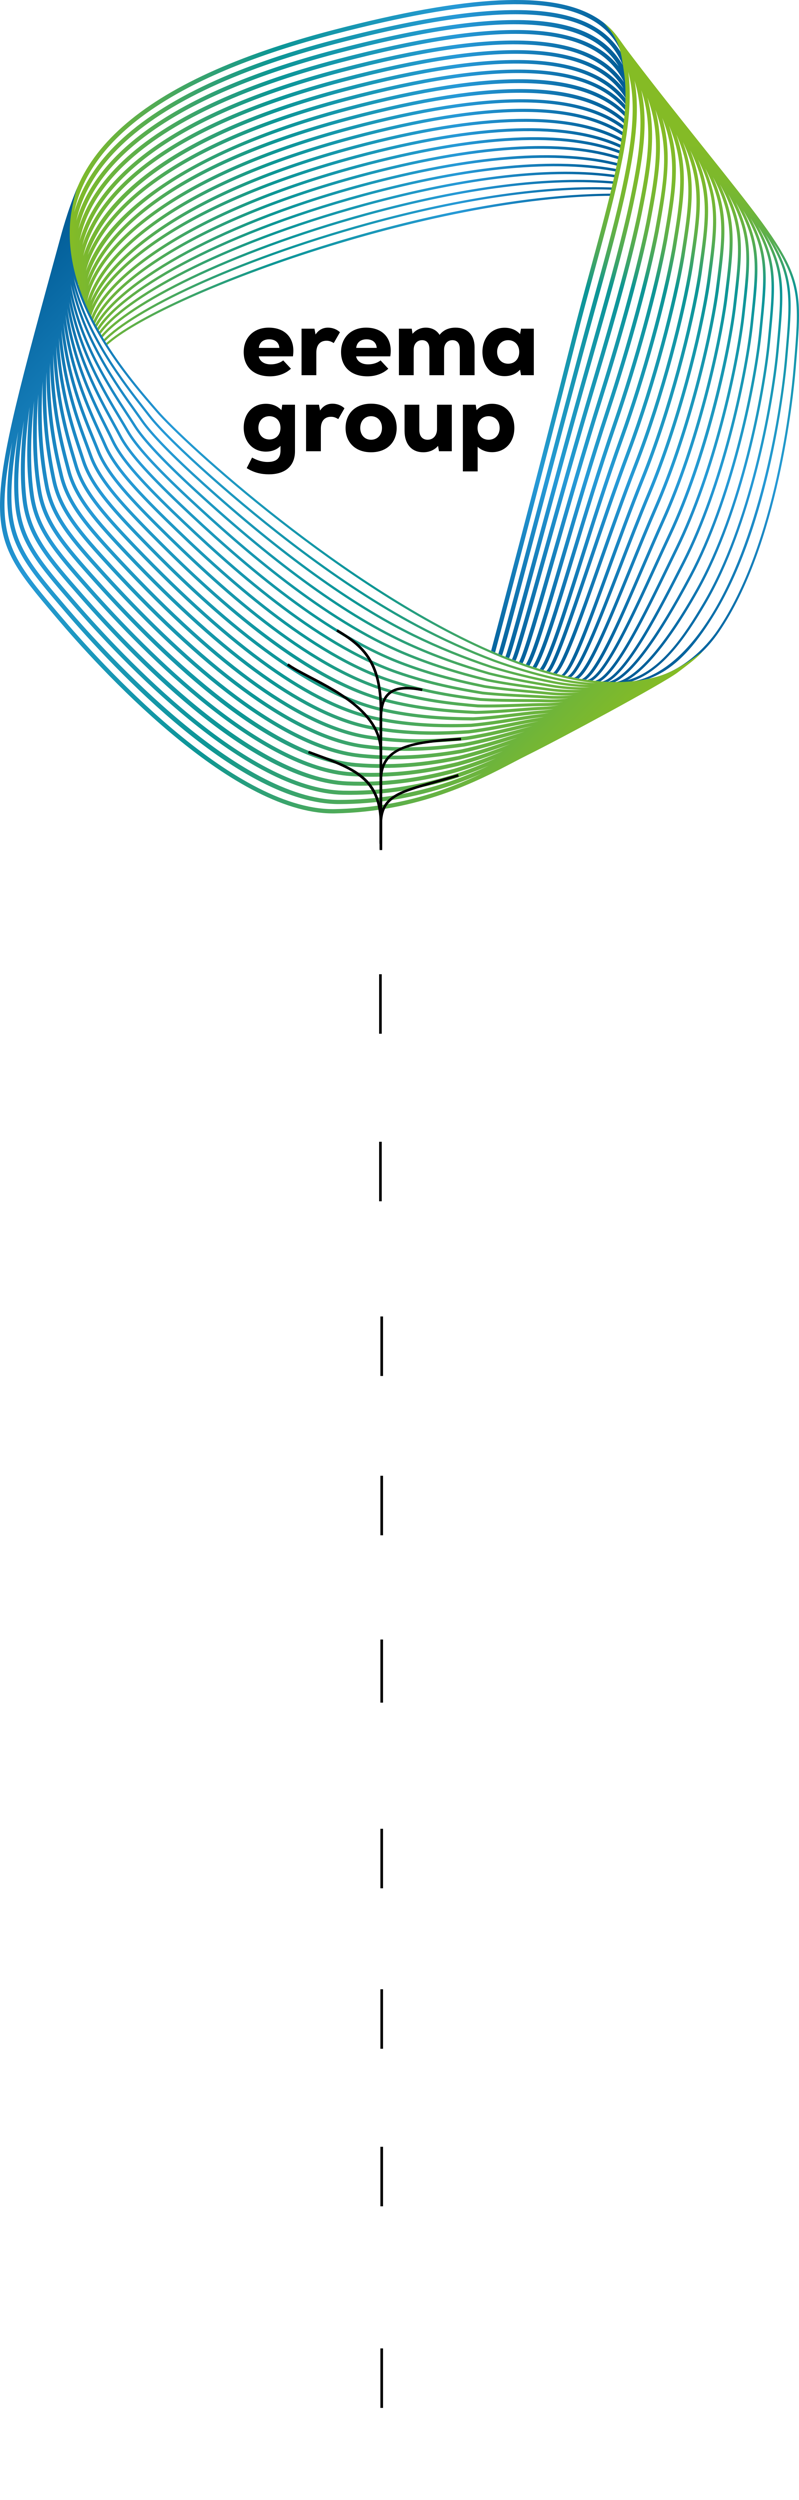 <?xml version="1.0" encoding="utf-8"?>
<!-- Generator: Adobe Illustrator 29.2.1, SVG Export Plug-In . SVG Version: 9.03 Build 55982)  -->
<svg version="1.0" xmlns="http://www.w3.org/2000/svg" xmlns:xlink="http://www.w3.org/1999/xlink" x="0px" y="0px"
	 viewBox="0 0 335.053 1047.428" enable-background="new 0 0 335.053 1047.428" xml:space="preserve">
<g id="Ebene_1">
</g>
<g id="Group_Loop_light">
	<g id="Ebene_5">
	</g>
	<g id="Linien_schwarz">
	</g>
</g>
<g id="Logos">
	<g>
		<rect x="158.976" y="478.341" width="1.103" height="24.94"/>
		<rect x="158.976" y="408.148" width="1.103" height="24.94"/>
		<rect x="159.518" y="551.534" width="1.103" height="24.94"/>
		<rect x="159.518" y="618.269" width="1.103" height="24.94"/>
		<rect x="159.518" y="686.879" width="1.103" height="26.451"/>
		<rect x="159.518" y="766.162" width="1.103" height="24.94"/>
		<rect x="159.518" y="833.391" width="1.103" height="24.94"/>
		<rect x="159.518" y="899.391" width="1.103" height="24.94"/>
		<g>
			<g>
				<linearGradient id="SVGID_1_" gradientUnits="userSpaceOnUse" x1="264.661" y1="72.379" x2="28.027" y2="72.379">
					<stop  offset="0" style="stop-color:#005A94"/>
					<stop  offset="0.309" style="stop-color:#2699D6"/>
					<stop  offset="0.635" style="stop-color:#0D9695"/>
					<stop  offset="1" style="stop-color:#86BC24"/>
				</linearGradient>
				<path fill="url(#SVGID_1_)" d="M146.629,50.288c59.728-15.782,97.495-15.198,115.472,1.792l0.971-1.03
					c-18.614-17.595-55.728-18.273-116.805-2.129C65.766,70.273,42.974,100.245,36.606,116.873
					c4.972-16.601,25.695-48.454,109.312-70.582c61.785-16.297,99.966-15.251,116.727,3.192l0.33-0.3v-1.452
					c-17.708-18.389-55.078-19.297-117.43-2.849C85.43,60.79,45.787,85.937,35.999,113.611
					c4.983-18.485,26.388-49.45,109.208-71.318c64.504-16.983,101.899-15.476,117.686,4.744l0.083-0.065v-1.921
					h0.21c-16.665-19.729-54.349-21.061-118.361-4.21C70.157,60.557,44.91,87.835,36.766,106.887
					c6.63-19.33,30.227-48.171,107.728-68.591c66.236-17.41,103.889-15.361,118.494,6.445l0.605-1.388
					c-0.455-0.679-0.257-0.81-0.754-1.452l0.812-0.825c-0.306-0.535-0.119-0.984-0.45-1.497l0.508-0.78
					c-0.41-0.841-0.199-1.44-0.666-2.232l0.723-0.681c-0.314-0.766-0.167-1.324-0.524-2.053l0.351-0.456
					c-0.252-0.735-0.129-1.247-0.417-1.949l0.061-1.708c-0.216-0.766,0.634-0.122,0.382-0.854l1.044-0.236
					c-2.181-9.658-7.006-16.645-14.749-21.359c-18.371-11.185-53.37-9.502-110.142,5.295
					C59.116,33.587,21.804,66.7,28.872,110.986l0.1-0.016c0.518,1.807,2.107,6.133,4.177,11.188
					c-0.005,0.115-0.016,0.244-0.02,0.357l0.169,0.005c0.157,0.383,0.318,0.771,0.481,1.163
					c-0.028,0.268-0.067,0.536-0.084,0.804l0.435,0.029c0.094,0.225,0.188,0.449,0.284,0.675
					c-0.037,0.279-0.071,0.549-0.099,0.8l0.461,0.049c0.102,0.237,0.204,0.474,0.306,0.711
					c-0.045,0.236-0.096,0.474-0.13,0.707l0.468,0.069c0.168,0.385,0.337,0.77,0.508,1.155
					c-0.047,0.206-0.103,0.416-0.143,0.62l0.459,0.089c0.116,0.26,0.232,0.521,0.349,0.78
					c-0.049,0.171-0.104,0.345-0.145,0.513l0.426,0.104c0.123,0.268,0.245,0.536,0.367,0.803
					c-0.046,0.134-0.097,0.271-0.137,0.404l0.379,0.114c0.196,0.422,0.393,0.842,0.59,1.258
					c-0.036,0.095-0.083,0.194-0.117,0.289l0.308,0.112c0.204,0.427,0.408,0.85,0.613,1.268
					c-0.012,0.026-0.027,0.053-0.037,0.079l0.095,0.041c0.229,0.467,0.457,0.927,0.685,1.378
					c-0.033,0.063-0.074,0.128-0.105,0.191l0.272,0.138c0.199,0.393,0.399,0.779,0.597,1.158
					c0,0.002-0.001,0.003-0.002,0.005l0.007,0.005c1.388,2.651,2.734,4.932,3.926,6.502l0.122-0.093l0.292,0.317
					c22.419-20.661,135.03-62.728,212.741-62.728c0.009,0,0.028,0,0.037,0v-0.9c-0.014,0-0.026,0-0.04,0
					c-47.759,0-100.884,14.951-128.304,23.865c-38.973,12.669-72.835,28.188-84.665,38.769
					c-0.164-0.228-0.331-0.467-0.501-0.719c11.769-12.391,53.353-33.06,110.468-48.782
					c39.607-10.885,75.341-15.971,103.319-14.724l0.042-0.943c-28.081-1.252-63.911,3.844-103.612,14.756
					c-57.038,15.7-98.681,36.379-110.744,48.883c-0.168-0.264-0.335-0.536-0.506-0.82
					c10.827-13.314,52.279-35.119,110.788-51.151c41.523-11.348,76.618-15.798,104.307-13.218l0.091-0.983
					c-27.813-2.589-63.02,1.869-104.658,13.248c-58.313,15.979-99.79,37.746-111.057,51.205
					c-0.104-0.18-0.209-0.36-0.313-0.546c9.727-13.954,48.542-36.683,110.919-53.705
					c43.274-11.765,78.802-15.755,105.588-11.86l0.148-1.018c-26.928-3.916-62.596,0.083-106.007,11.886
					c-62.039,16.928-100.916,39.575-111.195,53.708c-0.081-0.149-0.163-0.299-0.244-0.451
					c8.96-15.009,47.491-39.002,110.998-56.263c44.708-12.101,80.818-15.514,107.329-10.146l0.213-1.051
					c-26.681-5.405-62.954-1.983-107.823,10.162C88.992,98.373,50.397,122.225,40.751,137.445
					c-0.059-0.113-0.117-0.228-0.176-0.342c8.319-16.128,46.543-41.367,111.037-58.831
					c46.226-12.462,82.608-15.351,108.138-8.588l0.286-1.079c-25.721-6.812-62.297-3.923-108.715,8.59
					c-63.921,17.308-102.218,42.348-111.355,58.71c-0.063-0.128-0.128-0.256-0.191-0.385l0.123,0.053
					c7.61-17.656,44.884-43.458,111.002-61.299c48.185-12.943,84.999-15.379,109.41-7.238l0.366-1.097
					c-24.631-8.215-61.669-5.785-110.077,7.217C85.042,90.848,47.639,116.466,39.201,134.351
					c-0.048-0.098-0.095-0.194-0.143-0.292l0.022,0.008c6.777-18.7,43.76-45.676,111.107-63.788
					c49.842-13.344,87.121-15.196,110.801-5.51l0.455-1.112c-23.933-9.791-61.467-7.952-111.567,5.462
					C83.33,87.016,46.206,113.681,38.374,132.621c-0.045-0.093-0.088-0.187-0.131-0.28l0.049,0.015
					c5.47-18.195,37.872-46.418,111.185-66.076c51.432-13.727,89.068-14.992,111.861-3.758l0.549-1.116
					c-23.069-11.37-60.998-10.135-112.731,3.674c-69,18.501-102.054,44.723-110.613,63.177
					c6.923-19.235,39.22-46.991,110.222-65.975c53.27-14.177,91.255-14.929,112.897-2.236l0.652-1.109
					c-21.955-12.876-60.266-12.167-113.88,2.102C78.875,79.636,46.144,106.795,37.94,126.275
					c6.564-20.964,38.401-48.872,110.113-67.991c56.008-14.868,93.25-15.169,113.857-0.923l0.755-1.093
					c-20.945-14.484-58.548-14.245-114.953,0.731C75.183,76.336,43.084,104.812,36.582,126.183
					c4.394-21.949,35.57-51.903,110.76-71.897c57.879-15.33,95.435-15.152,114.813,0.544l0.863-1.067
					c-19.742-15.991-57.696-16.256-116.027-0.803C77.866,71.341,45.607,98.279,37.06,119.85
					C41.897,104.262,62.303,72.656,146.629,50.288z M30.678,114.154l0.074-0.008
					c0.005,0.084,0.011,0.168,0.014,0.252C30.735,114.314,30.707,114.236,30.678,114.154z M140.225,14.309
					c56.269-14.664,90.826-16.411,108.752-5.499c5.617,3.42,9.594,8.136,12.078,14.29
					c-5.512-9.859-15.485-15.754-30.264-17.918c-20.047-2.935-49.588,0.801-90.298,11.424
					C97.251,27.894,66.137,42.916,48.013,61.254c-8.435,8.535-14.08,17.785-16.916,27.659
					C38.074,56.448,74.621,31.407,140.225,14.309z M261.116,27.23c-5.785-10.063-16.151-15.993-31.51-18.024
					c-19.921-2.631-48.839,1.107-88.392,11.439C66.558,40.168,39.262,67.81,31.998,92.52
					c2.401-10.775,8.167-20.825,17.266-30.03C67.163,44.38,98.005,29.515,140.935,18.306
					C181.414,7.744,210.721,4.024,230.536,6.921C246.515,9.261,256.344,15.767,261.116,27.23z M31.279,115.781
					l0.158-0.014c0.005,0.166,0.015,0.324,0.021,0.488C31.398,116.095,31.338,115.938,31.279,115.781z
					 M31.899,117.405l0.25-0.016c-0.001,0.232,0.007,0.454,0.009,0.682
					C32.07,117.847,31.982,117.623,31.899,117.405z M32.858,119.85c-0.111-0.279-0.218-0.551-0.326-0.823
					l0.353-0.012C32.874,119.293,32.868,119.571,32.858,119.85z M33.229,120.772
					c-0.018-0.042-0.034-0.083-0.05-0.126h0.058C33.233,120.691,33.233,120.729,33.229,120.772z M32.895,95.878
					c5.811-24.902,31.881-53.472,108.753-73.572C209.596,4.554,246.526,6.174,259.446,27.819
					c-15.3-19.329-52.328-20.185-117.511-3.134C100.514,35.536,70.139,49.876,51.654,67.309
					C42.242,76.184,35.985,85.744,32.895,95.878z M33.357,100.856c2.384-11.533,8.874-22.364,19.443-32.33
					C71.08,51.287,101.212,37.081,142.36,26.303c70.317-18.398,107.351-15.925,119.313,8.12
					C246.892,13.17,208.78,11.4,142.658,28.724C64.48,49.241,39.758,78.584,33.357,100.856z M34.517,102.821
					c5.559-21.974,29.236-51.704,108.554-72.521c67.15-17.594,104.935-15.455,118.376,6.79
					C245.838,17.131,208.049,15.793,143.38,32.764C66.6,52.952,41.504,81.304,34.517,102.821z M34.923,107.269
					C39.9,85.833,62.733,55.609,143.783,34.297c67.664-17.753,105.43-15.431,118.805,7.295
					c-16.076-20.268-53.884-21.768-118.487-4.791C105.405,46.998,76.137,60.319,57.111,76.396
					C45.801,85.95,38.312,96.44,34.923,107.269z M36.15,127.716c-0.013-0.028-0.025-0.056-0.037-0.084l0.055,0.008
					C36.161,127.665,36.156,127.69,36.15,127.716z"/>
				
					<linearGradient id="SVGID_00000015344091328012576310000012508897950320352683_" gradientUnits="userSpaceOnUse" x1="270.503" y1="286.837" x2="270.503" y2="9.456">
					<stop  offset="0" style="stop-color:#005A94"/>
					<stop  offset="0.309" style="stop-color:#2699D6"/>
					<stop  offset="0.599" style="stop-color:#0D9695"/>
					<stop  offset="0.602" style="stop-color:#119792"/>
					<stop  offset="0.626" style="stop-color:#30A174"/>
					<stop  offset="0.653" style="stop-color:#4BA95B"/>
					<stop  offset="0.684" style="stop-color:#61B047"/>
					<stop  offset="0.72" style="stop-color:#72B637"/>
					<stop  offset="0.764" style="stop-color:#7DB92C"/>
					<stop  offset="0.827" style="stop-color:#84BB26"/>
					<stop  offset="1" style="stop-color:#86BC24"/>
				</linearGradient>
				<path fill="url(#SVGID_00000015344091328012576310000012508897950320352683_)" d="M295.677,62.639
					c-4.682-5.863-9.883-12.377-15.657-19.671c-0.679-0.861-1.368-1.734-2.066-2.619
					c-0.576-0.733-1.15-1.464-1.738-2.212c-0.725-0.927-1.46-1.867-2.205-2.819
					c-0.44-0.565-0.881-1.131-1.329-1.706c-0.62-0.798-1.248-1.609-1.884-2.429
					c-0.42-0.542-0.851-1.1-1.278-1.652c-0.691-0.897-1.394-1.81-2.107-2.734
					c-0.153-0.201-0.31-0.405-0.464-0.606c-0.474-0.621-0.955-1.25-1.439-1.884
					c-0.797-1.056-1.62-2.132-2.45-3.232c-3.396-4.5-5.197-7.948-9.975-11.62
					c7.338,7.75,7.449,13.678,8.451,19.889c2.27,14.071-0.905,31.75-5.055,49.368
					c-2.505,10.636-5.594,21.987-8.863,34.005c-2.604,9.566-5.295,19.457-7.869,29.638
					c-14.5,57.391-31.989,123.469-33.796,130.29c0.557,0.243,1.115,0.483,1.671,0.721
					c1.361-5.137,19.155-72.325,33.872-130.57c2.569-10.165,5.258-20.048,7.859-29.607
					c3.274-12.033,6.367-23.398,8.88-34.065c4.089-17.358,7.222-34.79,5.224-48.992
					c3.647,13.821,1.542,30.319-3.347,52.19c-3.09,13.619-7.335,28.994-11.831,45.273
					c-1.865,6.76-3.766,13.64-5.627,20.557c-6.077,22.589-12.436,46.566-18.045,67.721
					c-7.766,29.289-14.514,54.735-15.654,58.051c0.538,0.226,1.066,0.434,1.6,0.654
					c0.923-2.531,3.79-13.136,15.754-58.255c5.608-21.153,11.967-45.129,18.043-67.714
					c1.86-6.913,3.759-13.79,5.625-20.546c4.5-16.298,8.751-31.692,11.851-45.354
					c4.48-20.042,6.651-35.666,4.262-48.918c4.671,15.397,2.07,31.338-2.347,52.141
					c-3.978,18.22-10.514,41.132-16.834,63.288l-1.348,4.731c-7.27,25.507-14.789,53.266-20.832,75.571
					c-6.25,23.067-11.674,43.089-12.806,45.614c0.516,0.208,1.042,0.431,1.555,0.633
					c1.111-2.543,3.819-12.255,12.907-45.799c6.041-22.299,13.56-50.052,20.826-75.55l1.35-4.73
					c6.327-22.182,12.87-45.119,16.861-63.397c4.057-19.104,6.605-34.179,3.512-48.508
					c5.153,15.7,2.706,30.633-1.557,51.755c-3.46,16.48-9.468,38.79-18.908,70.212
					c-7.391,24.598-14.929,51.447-20.985,73.022c-6.223,22.167-11.611,41.36-12.791,43.454
					c0.514,0.199,1.024,0.388,1.534,0.58c1.358-2.83,4.432-13.537,12.867-43.583
					c6.055-21.568,13.591-48.409,20.977-72.993c9.454-31.469,15.473-53.822,18.945-70.355
					c3.909-19.374,6.355-34.039,2.49-49.007c5.881,16.143,3.684,30.492-0.496,52.279
					c-3.627,17.961-10.784,44.35-19.637,72.403c-7.206,22.832-14.272,47.427-19.95,67.19
					c-6.596,22.957-11.851,41.251-13.797,44.595c0.515,0.189,1.028,0.376,1.54,0.559
					c2.213-4.29,7.153-21.486,13.824-44.704c5.675-19.754,12.737-44.337,19.938-67.15
					c8.869-28.105,16.041-54.556,19.68-72.578c3.757-19.581,5.928-33.246,2.225-47.511
					c6.045,16.544,3.59,30.083-0.192,50.804c-3.756,19.37-11.559,47.953-20.362,74.596
					c-6.896,20.864-13.183,42.223-18.729,61.067c-6.866,23.328-12.311,41.822-15.064,45.932
					c0.514,0.179,1.029,0.36,1.539,0.533c2.945-4.908,8.07-22.314,15.047-46.017
					c5.543-18.832,11.825-40.178,18.712-61.018c8.825-26.701,16.646-55.359,20.416-74.8
					c3.689-20.21,5.558-33.504,1.527-47.631c6.505,16.635,4.251,29.616,0.545,50.946
					c-3.846,20.674-12.124,50.817-21.089,76.79c-6.654,19.276-12.566,38.666-17.783,55.772
					c-6.928,22.721-12.417,40.717-16.037,46.422c0.514,0.169,1.012,0.314,1.522,0.477
					c3.735-6.251,9.17-24.075,15.992-46.448c5.213-17.094,11.12-36.469,17.765-55.718
					c8.989-26.04,17.289-56.268,21.15-77.02c3.482-20.039,5.686-32.819,0.762-47.99
					c7.045,16.818,4.987,29.341,1.351,51.325c-3.879,21.751-12.647,53.492-21.817,78.984
					c-6.403,17.798-12.254,36.221-17.417,52.476c-7.208,22.701-12.918,40.674-16.308,44.854
					c0.504,0.155,1.017,0.326,1.517,0.475c3.604-5.15,9.208-22.79,16.221-44.875
					c5.158-16.241,11.004-34.65,17.398-52.421c9.197-25.564,17.991-57.404,21.884-79.24
					c3.389-20.48,5.429-32.861,0.217-47.94c7.355,16.79,5.468,28.885,1.936,51.294
					c-3.168,18.554-11.574,51.872-22.544,81.182c-5.947,15.889-11.742,32.93-16.853,47.965
					c-7.702,22.653-14.356,42.222-17.056,44.38c0.526,0.152,1.045,0.291,1.567,0.436
					c3.033-3.916,8.289-19.111,16.869-44.347c5.109-15.025,10.899-32.055,16.838-47.923
					c11.003-29.399,19.437-62.828,22.618-81.456c3.263-20.703,5.174-32.863-0.621-48.367
					c7.983,17.226,6.238,28.941,2.886,51.264l-0.071,0.474c-3.192,19.545-11.837,53.975-23.271,83.379
					c-5.254,13.51-10.5,28.388-15.129,41.516c-7.764,22.026-15.955,45.039-19.044,45.89l0.205-0.075
					c0.509,0.136,1.018,0.272,1.523,0.4c3.704-3.72,9.456-19.666,18.65-45.745
					c4.625-13.118,9.866-27.986,15.112-41.474c11.472-29.5,20.146-64.049,23.352-83.674l0.073-0.483
					c3.133-20.865,4.877-32.585-1.188-47.938c8.302,17.182,6.693,28.443,3.471,50.953l-0.122,0.854
					c-3.302,21.163-12.606,57.356-24.001,85.579c-4.98,12.337-9.948,25.972-14.33,38.001
					c-7.782,21.358-15.293,41.96-19.004,44.413c0.403,0.096,0.811,0.201,1.211,0.292
					c3.976-2.936,9.6-18.207,19.082-44.236c4.379-12.018,9.342-25.641,14.314-37.956
					c11.432-28.319,20.769-64.64,24.084-85.89l0.124-0.862c2.994-20.915,4.611-32.244-1.593-47.36
					c8.469,17.014,6.984,27.893,3.902,50.475l-0.157,1.15c-3.3,22.16-12.853,59.427-24.729,87.777
					c-4.306,10.278-8.511,21.17-12.579,31.704c-8.769,22.711-17.207,44.436-21.367,45.507l0.219-0.019
					c0.529,0.115,1.047,0.212,1.571,0.319c4.552-3.658,11.064-20.072,20.817-45.328
					c4.064-10.525,8.266-21.408,12.565-31.669c11.918-28.451,21.506-65.853,24.819-88.103l0.157-1.159
					c2.821-20.664,4.325-31.709-2.149-46.906c8.768,17.174,7.392,27.79,4.487,50.104l-0.179,1.378
					c-3.287,23.165-13.087,61.51-25.457,89.977c-3.69,8.49-7.36,17.501-10.911,26.216
					c-9.305,22.845-18.206,44.523-23.022,45.729l0.141,0.018c0.608,0.117,1.214,0.229,1.815,0.335
					c5.063-3.859,11.965-20.326,22.259-45.597c3.547-8.707,7.215-17.711,10.898-26.188
					c12.416-28.572,22.252-67.06,25.552-90.317l0.181-1.386c2.705-20.786,4.1-31.546-2.56-46.617
					c8.996,17.12,7.716,27.435,4.929,49.884l-0.192,1.55c-2.639,19.57-11.792,60.266-26.184,92.179
					c-3.04,6.741-6.11,13.879-9.079,20.782c-9.397,21.851-19.329,44.71-24.874,46.065l0.179,0.127
					c0.634,0.104,1.333-0.075,1.96,0.016c6.054-4.277,14.372-23.613,23.878-45.717
					c2.966-6.898,6.034-14.032,9.068-20.762c14.447-32.034,23.634-72.883,26.285-92.531l0.194-1.556
					c2.628-21.172,3.927-31.686-3.222-46.973c9.524,17.355,8.341,27.366,5.627,50.3l-0.198,1.676
					c-2.52,19.654-12.055,62.658-26.915,94.38c-1.994,4.26-4.016,8.663-6.035,13.064
					c-10.502,22.887-21.452,46.635-28.046,48.213l0.113,0.014c0.691,0.095,1.313,0.199,1.994,0.278
					c7.063-4.585,16.811-25.737,27.029-48.005c2.019-4.399,4.038-8.799,6.033-13.056
					c15.023-32.072,24.388-74.226,27.018-94.742l0.199-1.681c2.506-21.172,3.722-31.462-3.353-46.375
					c9.478,17.042,8.378,26.841,5.793,49.753l-0.198,1.761c-2.595,21.346-12.097,64.683-27.643,96.582
					c-1.146,2.351-2.304,4.745-3.47,7.155c-10.621,21.953-22.805,46.928-30.445,48.725l0.164-0.021
					c0.749,0.079,1.337,0.238,2.074,0.297c8.017-4.826,18.869-27.039,29.25-48.496
					c1.164-2.408,2.323-4.801,3.468-7.152c15.608-32.027,25.146-75.524,27.752-96.954l0.198-1.766
					c2.418-21.43,3.553-31.52-3.817-46.481c9.814,17.129,8.791,26.694,6.295,49.903l-0.195,1.815
					c-2.567,22.313-12.24,67.034-28.371,98.784c-10.318,20.308-24.587,48.235-33.831,50.372l0.011,0.045
					c0.816,0.059,1.674,0.053,2.476,0.089c9.54-5.278,22.141-29.931,32.338-50.001
					c16.197-31.88,25.908-76.767,28.485-99.165l0.195-1.82c2.335-21.705,3.397-31.609-4.258-46.615
					c10.138,17.209,9.186,26.555,6.776,50.075l-0.188,1.84c-2.537,23.359-12.38,69.531-29.1,100.986
					c-14.802,27.848-26.349,42.918-34.082,44.679l0.008,0.036c0.926,0.037,1.906,0.036,2.811,0.041
					c7.928-3.987,18.545-18.547,32.21-44.252c16.791-31.589,26.673-77.933,29.218-101.379l0.189-1.842
					c2.256-22.02,3.249-31.75-4.71-46.825c10.482,17.312,9.597,26.447,7.266,50.32l-0.179,1.839
					c-2.155,21.086-11.164,69.787-29.826,103.189c-7.479,13.384-21.977,36.342-33.578,38.949l0.02,0.088
					c2.144-0.008,4.186-0.091,6.218-0.282c13.393-4.503,23.141-18.997,31.094-32.449
					c19.384-32.79,28.549-83.542,30.686-105.799l0.168-1.815c2.112-22.724,2.982-32.132-5.593-47.372
					c11.182,17.543,10.413,26.278,8.232,50.926l-0.157,1.77c-2.26,25.144-11.391,76.099-31.279,107.592
					c-7.654,12.123-18.432,24.442-32.713,27.132l1.796-0.244c1.747-0.219,3.245-0.533,4.905-0.893
					c11.789-4.218,19.972-14.663,26.809-25.492c24.606-38.963,30.797-101.06,31.422-108.013l0.156-1.77
					c2.044-23.105,2.859-32.363-6.026-47.692c11.533,17.663,10.817,26.209,8.708,51.273l-0.144,1.71
					c-1.006,11.99-7.279,73.634-32.005,109.792c-4.542,6.643-14.955,17.811-28.92,20.193l5.957-0.549
					c0.006-0.004,5.982-2.856,5.982-2.856l0.809-0.57l0.011,0.019c6.62-3.716,12.281-8.968,16.904-15.728
					c24.853-36.344,31.15-98.195,32.159-110.226l0.143-1.708C337.026,114.428,337.026,114.428,295.677,62.639z
					 M325.658,145.425l-0.169,1.814c-2.129,22.18-11.258,72.75-30.553,105.39
					c-8.158,13.799-17.941,28.558-31.824,32.334c11.011-6.184,23.123-25.657,29.817-37.638
					c18.744-33.55,27.788-82.428,29.953-103.589l0.179-1.84c2.182-22.358,3.111-31.924-5.152-47.075
					C328.737,112.244,327.912,121.177,325.658,145.425z"/>
				
					<linearGradient id="SVGID_00000069377073842844605010000002517906665107389851_" gradientUnits="userSpaceOnUse" x1="1.353" y1="109.389" x2="229.812" y2="337.847">
					<stop  offset="0" style="stop-color:#005A94"/>
					<stop  offset="0.309" style="stop-color:#2699D6"/>
					<stop  offset="0.635" style="stop-color:#0D9695"/>
					<stop  offset="0.78" style="stop-color:#43A763"/>
					<stop  offset="0.927" style="stop-color:#73B636"/>
					<stop  offset="1" style="stop-color:#86BC24"/>
				</linearGradient>
				<path fill="url(#SVGID_00000069377073842844605010000002517906665107389851_)" d="M276.298,283.285
					c-17.488,5.26-40.276,2.088-67.972-9.629C144.911,246.83,77.566,185.159,66.08,171.819l-0.922-1.068
					c-12.12-14.044-39.828-46.175-35.464-80.287c0,0,1.001-7.41,2.882-12.298
					c-4.255,9.892-7.18,21.163-7.18,21.163c-33.455,121.978-33.455,121.978-2.374,158.702l0.883,1.042
					c16.288,19.253,72.499,81.71,115.672,81.71c0.29,0,0.585-0.002,0.872-0.008
					c35.279-0.694,60.001-13.63,74.772-21.357c2.184-1.143,4.248-2.223,6.087-3.13
					c13.208-6.514,56.454-29.759,62.805-34.517c6.249-4.681,8.541-6.607,10.305-8.587
					C285.043,279.944,280.48,282.028,276.298,283.285z M33.252,189.992c0.378,1.139,0.738,2.217,1.069,3.239
					c3.22,9.895,10.93,19.022,24.956,33.433c14.983,15.338,60.579,62.014,100.021,71.138
					c14.841,3.432,28.136,3.966,39.226,4.032c6.492-0.368,12.464-1.081,17.732-1.71
					c3.97-0.474,7.721-0.92,11.114-1.151c0.898-0.061,1.851-0.162,2.835-0.287
					c-1.244,0.216-2.428,0.386-3.535,0.501c-3.403,0.353-7.175,0.952-11.17,1.588
					c-5.344,0.849-11.402,1.813-18.002,2.419c-11.083,0.345-24.456,0.276-39.642-2.828
					c-26.613-5.442-59.587-28.897-100.807-71.705c-14.252-14.857-21.556-23.695-24.518-33.739l-0.611-2.059
					c-3.094-10.393-7.721-25.979-8.371-47.934C24.996,165.151,29.92,179.976,33.252,189.992z M227.28,297.645
					c-3.426,0.234-7.192,0.684-11.18,1.16c-5.25,0.626-11.199,1.335-17.609,1.7
					c-10.975-0.068-24.179-0.596-38.892-3.998c-39.063-9.037-84.454-55.503-99.37-70.771
					c-13.882-14.264-21.504-23.27-24.643-32.916c-0.333-1.025-0.693-2.107-1.073-3.247
					c-3.487-10.485-8.73-26.274-9.832-48.056c1.884,20.276,7.478,35.38,11.239,45.524
					c0.543,1.466,1.051,2.835,1.508,4.11c3.391,9.475,11.425,18.755,25.064,32.565
					c25.567,25.79,63.597,61.124,98.525,70.176c14.405,3.735,27.5,4.73,38.45,5.211
					c6.366-0.127,12.28-0.592,17.498-1.002c3.903-0.306,7.592-0.597,10.966-0.709
					c1.342-0.045,2.774-0.162,4.263-0.329C230.444,297.341,228.794,297.542,227.28,297.645z M30.607,193.254
					l0.611,2.057c3.042,10.315,10.434,19.279,24.844,34.3c41.419,43.016,74.627,66.599,101.522,72.098
					c11.677,2.387,22.281,2.996,31.622,2.996c2.918,0,5.713-0.06,8.378-0.142c6.687-0.613,12.769-1.581,18.134-2.433
					c3.975-0.632,7.731-1.23,11.095-1.578c0.409-0.042,0.837-0.099,1.266-0.155c-0.697,0.128-1.376,0.244-2.016,0.333
					c-3.35,0.467-7.091,1.208-11.053,1.991c-5.469,1.081-11.667,2.308-18.502,3.163
					c-10.512,0.708-24.606,1.159-40.392-1.66c-26.592-4.75-60.991-29.189-102.242-72.641
					c-12.768-13.496-21.364-23.192-24.393-34.557l-0.131-0.494c-2.758-10.343-6.871-25.812-7.042-48.19
					C23.307,168.69,27.651,183.325,30.607,193.254z M227.888,296.106c-3.404,0.114-7.106,0.405-11.025,0.713
					c-5.199,0.408-11.093,0.872-17.381,0.999c-10.842-0.478-23.853-1.467-38.142-5.171
					c-38.626-10.01-83.266-55.04-97.934-69.835c-13.509-13.679-21.457-22.845-24.769-32.095
					c-0.457-1.278-0.966-2.652-1.513-4.124c-3.937-10.618-9.898-26.709-11.43-48.519
					c2.312,20.468,8.669,35.945,12.912,46.255c0.705,1.712,1.355,3.292,1.925,4.742
					c3.564,9.067,11.929,18.489,25.174,31.698c25.104,24.945,62.475,59.258,97.028,69.215
					c14.042,4.045,26.904,5.499,37.674,6.388c1.239,0.023,2.462,0.034,3.668,0.034c4.961,0,9.625-0.174,13.837-0.33
					c3.717-0.138,7.23-0.269,10.489-0.269c0.043,0,0.083,0,0.129,0c1.823,0,3.778-0.114,5.821-0.315
					C232.054,295.822,229.876,296.04,227.888,296.106z M20.951,152.007c0.56,20.582,4.405,35.043,7.03,44.89
					l0.131,0.492c3.115,11.689,11.816,21.513,24.733,35.167c41.463,43.676,76.125,68.257,103.02,73.061
					c9.452,1.688,18.293,2.216,26.143,2.216c5.386,0,10.306-0.249,14.633-0.54
					c6.924-0.867,13.149-2.098,18.64-3.183c3.796-0.751,7.379-1.455,10.594-1.918
					c-0.14,0.026-0.291,0.059-0.428,0.083c-3.26,0.573-6.924,1.438-10.803,2.352
					c-5.627,1.326-12.005,2.829-19.132,3.949c-10.574,1.091-24.806,2.018-41.141-0.492
					c-26.961-4.141-61.844-28.896-103.677-73.574c-13.217-14.162-21.446-23.609-24.268-35.38
					C24.202,189.852,20.611,174.841,20.951,152.007z M228.532,294.565c-0.043,0.001-0.088-0.001-0.131,0
					c-3.282,0-6.807,0.13-10.534,0.269c-5.22,0.192-11.142,0.412-17.396,0.298
					c-10.669-0.883-23.454-2.326-37.392-6.343c-34.279-9.876-71.489-44.053-96.495-68.9
					c-13.128-13.094-21.409-22.408-24.894-31.273c-0.572-1.455-1.225-3.042-1.932-4.759
					c-4.398-10.688-11.084-26.965-13.099-48.631c2.794,20.488,9.938,36.205,14.676,46.62
					c0.852,1.874,1.633,3.589,2.304,5.144c3.743,8.676,12.449,18.228,25.283,30.832
					c24.609,24.079,61.286,57.351,95.533,68.254c13.739,4.372,26.342,6.277,36.896,7.565
					c6.416,0.382,12.472,0.414,17.816,0.443c3.49,0.018,6.785,0.035,9.889,0.143
					c0.605,0.02,1.221,0.03,1.847,0.03c1.696,0,3.465-0.075,5.286-0.215
					C233.474,294.375,230.893,294.565,228.532,294.565z M19.468,155.869c0.089,20.837,3.427,34.788,5.541,43.6
					c2.907,12.119,11.241,21.699,24.622,36.036c42.062,44.925,77.228,69.828,104.521,74.021
					c7.763,1.192,15.051,1.616,21.707,1.616c7.488,0,14.177-0.537,19.842-1.121
					c7.222-1.131,13.627-2.642,19.279-3.975c2.938-0.693,5.75-1.354,8.346-1.882
					c-2.764,0.641-5.779,1.458-8.959,2.325c-5.805,1.584-12.384,3.38-19.848,4.778
					c-10.617,1.466-24.977,2.866-41.89,0.678c-26.96-3.491-63.308-29.256-105.111-74.511
					c-13.237-14.375-21.486-23.814-24.145-36.2C20.908,189.75,18.794,175.333,19.468,155.869z M229.098,293.026
					c-3.121-0.108-6.427-0.126-9.925-0.143c-5.328-0.029-11.365-0.061-17.713-0.437
					c-10.461-1.279-22.996-3.172-36.641-7.515c-34.001-10.824-70.535-43.974-95.055-67.966
					c-12.377-12.155-21.368-21.984-25.022-30.451c-0.673-1.561-1.458-3.283-2.313-5.165
					c-4.946-10.873-12.535-27.569-14.964-49.458c3.224,20.829,11.322,37.034,16.645,47.667
					c0.984,1.964,1.877,3.749,2.636,5.351c3.363,7.104,10.719,15.786,25.392,29.965
					c24.073,23.187,60.013,55.391,94.036,67.292c13.598,4.755,26.429,7.167,36.121,8.741
					c6.688,0.687,13.033,0.993,18.631,1.263c3.051,0.147,5.932,0.286,8.695,0.474
					c1.279,0.086,2.608,0.128,3.977,0.128c1.553,0,3.16-0.055,4.802-0.156
					C235.088,292.966,231.94,293.125,229.098,293.026z M17.865,159.805c-0.281,17.617,1.726,30.962,4.041,41.742
					c2.743,12.768,11.099,22.34,24.51,36.903c42.046,45.517,78.708,71.445,106.022,74.983
					c6.383,0.826,12.402,1.147,18,1.147c9.39,0,17.592-0.903,24.324-1.833
					c7.557-1.414,14.168-3.219,20.001-4.811c1.835-0.501,3.617-0.987,5.326-1.432
					c-1.891,0.553-3.873,1.162-5.931,1.799c-6,1.857-12.799,3.963-20.632,5.655
					c-9.818,1.693-24.918,3.726-42.639,1.846c-34.562-3.668-77.017-43.053-106.545-75.447
					c-13.706-15.076-21.578-24.229-24.021-37.021C18.412,193.347,16.713,179.639,17.865,159.805z M229.698,291.487
					c-2.774-0.188-5.661-0.327-8.717-0.474c-5.857-0.283-11.912-0.575-18.535-1.253
					c-9.611-1.563-22.377-3.962-35.89-8.687c-33.81-11.826-69.621-43.921-93.615-67.033
					c-14.564-14.075-21.85-22.658-25.15-29.627c-0.762-1.61-1.659-3.403-2.646-5.375
					c-5.498-10.983-13.982-27.952-16.894-49.835c3.72,20.956,12.793,37.495,18.712,48.275
					c1.082,1.971,2.062,3.757,2.889,5.348c3.493,6.724,11.119,15.427,25.499,29.099
					c23.484,22.259,58.627,53.354,92.544,66.331c10.506,4.021,21.396,7.077,35.343,9.917
					c7.272,1.08,14.184,1.707,20.284,2.26c2.292,0.209,4.514,0.41,6.666,0.626
					c2.234,0.224,4.559,0.328,6.941,0.328c1.034,0,2.079-0.021,3.132-0.059
					C236.525,291.632,232.948,291.707,229.698,291.487z M16.066,165.151c-0.588,17.115,0.991,29.332,2.737,38.474
					c2.521,13.199,10.504,22.488,24.396,37.771c29.71,32.593,72.481,72.225,107.525,75.944
					c5.092,0.539,9.969,0.761,14.57,0.761c11.581,0,21.412-1.4,28.526-2.628c7.93-1.713,14.765-3.828,20.794-5.695
					c0.798-0.247,1.561-0.482,2.315-0.714c-0.948,0.324-1.91,0.655-2.894,0.996
					c-6.213,2.148-13.255,4.582-21.504,6.592c-9.838,2.026-25.042,4.541-43.389,3.013
					c-36.93-3.085-83.504-49.181-107.978-76.383c-14.175-15.793-21.675-24.649-23.899-37.841
					C15.318,193.887,14.915,180.505,16.066,165.151z M230.298,289.949c-2.155-0.217-4.381-0.419-6.676-0.626
					c-6.382-0.579-12.98-1.178-20.191-2.248c-13.855-2.822-24.691-5.864-35.138-9.861
					c-33.732-12.906-68.761-43.904-92.174-66.098c-14.285-13.58-21.844-22.195-25.278-28.803
					c-0.831-1.599-1.815-3.392-2.902-5.371c-6.115-11.138-15.62-28.474-19.001-50.472
					c4.213,21.193,14.393,38.167,20.981,49.139c1.139,1.897,2.169,3.613,3.039,5.137
					c3.59,6.285,11.727,15.256,25.606,28.232c22.827,21.282,57.099,51.212,91.051,65.369
					c10.365,4.321,21.341,7.843,34.566,11.091c8.425,1.658,16.413,2.705,23.461,3.628l3.112,0.409
					c3.273,0.434,6.721,0.633,10.25,0.633c0.666,0,1.338-0.018,2.009-0.032
					C238.615,290.359,234.305,290.351,230.298,289.949z M14.285,167.991c-0.898,14.256-0.426,26.789,1.415,37.714
					c2.296,13.627,9.906,22.621,24.283,38.64c30.087,33.441,73.427,73.928,109.026,76.902
					c3.995,0.334,7.841,0.478,11.517,0.478c13.397,0,24.535-1.914,32.352-3.525
					c8.071-1.966,14.948-4.317,21.04-6.421c-6.426,2.451-13.706,5.224-22.384,7.568
					c-15.648,3.743-29.676,5.075-44.137,4.179c-37.488-2.309-84.641-49.433-109.411-77.317
					c-14.647-16.522-21.776-25.067-23.777-38.663C12.633,196.825,12.654,183.689,14.285,167.991z M230.896,288.412
					l-3.113-0.409c-7.033-0.922-15.004-1.966-23.37-3.613c-13.146-3.228-24.072-6.734-34.385-11.034
					c-33.793-14.09-67.967-43.938-90.732-65.163c-13.798-12.901-21.871-21.793-25.407-27.982
					c-0.874-1.529-1.908-3.251-3.051-5.156c-6.796-11.319-17.448-29.067-21.302-51.233
					c4.719,21.494,16.162,38.965,23.503,50.162c1.13,1.725,2.154,3.285,3.029,4.675
					c3.756,5.971,12.166,14.923,25.71,27.367c34.587,31.709,63.883,52.777,89.561,64.409
					c10.291,4.662,21.338,8.672,33.788,12.264c9.255,2.297,18.061,3.851,26.199,5.189
					c4.203,0.691,8.506,1.027,12.791,1.095C239.559,289.129,235.079,288.966,230.896,288.412z M12.406,170.494
					c-1.378,14.671-1.312,27.061,0.194,37.288c2.062,14.027,9.705,23.194,24.169,39.508
					c24.936,28.073,72.456,75.517,110.528,77.864c2.915,0.179,5.811,0.27,8.706,0.27
					c11.639,0,23.256-1.464,35.934-4.497c7.151-1.932,13.529-4.216,18.975-6.265
					c-5.764,2.38-12.597,5.084-20.373,7.382c-15.437,4.193-30.122,5.949-44.887,5.346
					c-39.479-1.593-90.666-55.256-110.842-78.254c-13.597-15.526-21.805-24.898-23.655-39.485
					C9.866,199.481,10.248,186.664,12.406,170.494z M231.493,286.873c-8.116-1.334-16.899-2.883-26.098-5.167
					c-12.384-3.573-23.384-7.565-33.631-12.207c-25.577-11.586-54.783-32.595-89.289-64.228
					c-13.29-12.21-21.881-21.347-25.537-27.158c-0.876-1.393-1.903-2.961-3.038-4.69
					c-7.809-11.911-20.292-30.974-24.236-54.394c5.022,23.279,18.83,42.587,26.733,53.631
					c1.028,1.436,1.964,2.745,2.78,3.917c3.908,5.621,12.835,14.786,25.816,26.502
					c32.706,29.472,62.337,50.819,88.07,63.448c10.322,5.064,21.425,9.584,33.012,13.436
					c8.087,2.448,16.534,4.522,25.823,6.341c5.034,0.986,10.285,1.511,15.534,1.651
					C242.12,288.048,236.729,287.733,231.493,286.873z M10.021,176.202c-1.519,13.582-1.669,24.637-0.525,33.658
					c1.914,15.094,10.248,24.61,24.056,40.376c25.236,28.768,73.349,77.262,112.031,78.824
					c1.895,0.076,3.788,0.115,5.682,0.115c13.039,0,26.089-1.819,39.729-5.524
					c6.294-1.86,11.949-3.974,16.936-5.973c-5.337,2.337-11.463,4.846-18.388,7.06
					c-15.431,4.684-30.35,6.821-45.638,6.512c-40.088-0.794-91.871-55.645-112.273-79.192
					C17.496,235.726,9.709,226.729,8.1,211.755C7.137,202.791,7.694,191.415,10.021,176.202z M232.088,285.336
					c-9.257-1.812-17.672-3.879-25.714-6.313c-11.533-3.834-22.594-8.336-32.877-13.382
					c-25.652-12.588-55.207-33.884-87.843-63.294c-12.926-11.667-21.802-20.773-25.668-26.333
					c-0.817-1.176-1.756-2.488-2.787-3.929c-7.788-10.882-21.355-29.844-26.442-52.674
					c6.061,22.53,20.855,41.436,29.376,52.318c0.781,0.997,1.503,1.919,2.154,2.764
					c4.139,5.364,13.586,14.71,25.92,25.639c21.289,18.846,53.591,44.984,86.581,62.485
					c10.601,5.625,21.445,10.539,32.235,14.609c8.535,3.08,17.097,5.602,25.449,7.495
					c4.923,1.116,9.801,1.861,14.562,2.254C241.984,286.815,236.934,286.285,232.088,285.336z M6.395,211.938
					c1.665,15.509,9.577,24.649,23.941,41.244c20.553,23.719,72.76,78.976,113.537,79.783
					c0.96,0.019,1.917,0.029,2.875,0.029c14.462,0,28.658-2.172,43.305-6.618
					c5.458-1.745,10.405-3.667,14.874-5.544c-4.85,2.217-10.288,4.514-16.381,6.604
					c-15.419,5.162-30.593,7.672-46.387,7.675c-0.006,0-0.007,0-0.012,0c-41.842,0-97.6-61.33-113.692-80.127
					l-0.455-0.531C14.08,238.184,6.41,229.221,5.044,213.859c-0.745-8.366,0.101-18.922,2.571-32.966
					C5.87,193.841,5.525,203.844,6.395,211.938z M65.397,172.408c11.514,13.37,79.02,75.191,142.577,102.079
					c15.475,6.546,29.445,10.453,41.839,11.725c-5.565-0.301-11.316-1.093-17.133-2.411
					c-8.315-1.885-16.839-4.396-25.33-7.46c-10.748-4.055-21.554-8.952-32.119-14.557
					c-32.91-17.458-65.149-43.547-86.398-62.358c-12.292-10.892-21.695-20.19-25.799-25.51
					c-0.652-0.845-1.375-1.769-2.159-2.768c-8.919-11.391-24.771-31.635-30.091-55.557
					c6.563,24.31,24.543,45.147,33.692,55.749L65.397,172.408z M140.414,338.974
					c-0.283,0.006-0.563,0.008-0.848,0.008c-42.387,0-98.127-61.971-114.287-81.072l-0.882-1.042
					c-20.487-24.208-27.197-32.139-19.3-71.546c-1.881,11.897-2.475,21.154-1.804,28.693
					c1.416,15.922,9.215,25.037,23.373,41.583l0.454,0.531c20.786,24.279,73.597,80.746,115.028,80.742
					c0.002,0,0.009,0,0.012,0c15.988-0.005,31.343-2.544,46.951-7.769c4.71-1.616,9.016-3.352,12.976-5.078
					C187.159,331.098,167.117,338.449,140.414,338.974z"/>
			</g>
			<g>
				<path d="M122.83,149.3h-14.322c0.354,1.972,2.209,3.354,5.051,3.354c1.894,0,3.866-0.591,5.207-1.657
					l3.236,3.473c-2.209,2.051-5.326,3.196-8.759,3.196c-6.827,0-11.05-3.907-11.05-10.181
					c0-6.078,4.223-10.222,10.497-10.222C119.95,137.264,123.975,142.119,122.83,149.3z M108.546,145.75h8.603
					c-0.158-2.25-1.738-3.593-4.263-3.593C110.401,142.157,108.783,143.459,108.546,145.75z"/>
				<path d="M142.551,139.198l-2.604,4.539c-1.104-0.711-1.972-0.986-3.038-0.986c-2.566,0-4.261,1.657-4.261,4.972
					v9.47h-6.195v-19.493h5.405l0.474,2.446c1.341-2.052,3.196-2.882,5.209-2.882
					C139.276,137.264,141.211,137.896,142.551,139.198z"/>
				<path d="M163.656,149.3h-14.322c0.354,1.972,2.209,3.354,5.051,3.354c1.894,0,3.866-0.591,5.207-1.657
					l3.236,3.473c-2.209,2.051-5.326,3.196-8.759,3.196c-6.827,0-11.05-3.907-11.05-10.181
					c0-6.078,4.223-10.222,10.497-10.222C160.776,137.264,164.8,142.119,163.656,149.3z M149.372,145.75h8.603
					c-0.158-2.25-1.738-3.593-4.263-3.593C151.227,142.157,149.609,143.459,149.372,145.75z"/>
				<path d="M199.004,145.393v11.799h-6.195v-11.009c0-2.329-1.106-3.67-3.079-3.67
					c-2.131,0-3.512,1.578-3.512,4.024v10.655h-6.155v-11.009c0-2.329-1.106-3.67-3.04-3.67
					c-2.131,0-3.55,1.578-3.55,4.024v10.655h-6.195v-19.493h5.365l0.357,2.169
					c1.381-1.657,3.354-2.604,5.563-2.604c2.566,0,4.618,1.144,5.762,3.04c1.578-2.013,3.828-3.04,6.708-3.04
					C195.966,137.264,199.004,140.342,199.004,145.393z"/>
				<path d="M223.848,137.7v19.493h-5.365l-0.395-2.329c-1.618,1.776-3.828,2.724-6.473,2.724
					c-5.484,0-9.312-4.144-9.312-10.143c0-5.997,3.828-10.14,9.312-10.14c2.645,0,4.893,0.946,6.473,2.683
					l0.395-2.288H223.848z M217.732,147.445c0-2.918-1.894-4.931-4.656-4.931c-2.722,0-4.615,2.013-4.615,4.931
					c0,2.921,1.894,4.934,4.615,4.934C215.838,152.379,217.732,150.365,217.732,147.445z"/>
				<g>
					<path d="M123.699,169.556v19.455c0,6.392-4.302,9.707-10.93,9.707c-3.196,0-6.274-0.673-9.312-2.604l2.248-4.421
						c2.446,1.381,4.735,1.855,6.432,1.855c3.67,0,5.484-1.46,5.484-4.814v-1.934
						c-1.46,1.58-3.629,2.408-6.116,2.408c-5.484,0-9.312-4.144-9.312-10.023c0-5.92,3.828-10.023,9.312-10.023
						c2.645,0,4.893,0.946,6.511,2.683l0.357-2.288H123.699z M117.621,179.263c0-2.921-1.894-4.893-4.656-4.893
						c-2.722,0-4.615,1.972-4.615,4.893c0,2.88,1.894,4.852,4.615,4.852
						C115.728,184.115,117.621,182.143,117.621,179.263z"/>
					<path d="M144.445,171.055l-2.604,4.539c-1.104-0.711-1.973-0.986-3.038-0.986c-2.566,0-4.261,1.657-4.261,4.972
						v9.47h-6.195V169.556h5.405l0.474,2.446c1.341-2.051,3.196-2.882,5.209-2.882
						C141.17,169.12,143.104,169.752,144.445,171.055z"/>
					<path d="M144.912,179.301c0-6.076,4.144-10.181,10.693-10.181c6.59,0,10.734,4.105,10.734,10.181
						c0,6.078-4.144,10.181-10.734,10.181C149.056,189.482,144.912,185.379,144.912,179.301z M160.182,179.301
						c0-2.841-1.815-4.931-4.577-4.931c-2.722,0-4.536,2.09-4.536,4.931s1.815,4.934,4.536,4.934
						C158.368,184.235,160.182,182.143,160.182,179.301z"/>
					<path d="M189.455,169.556v19.493h-5.367l-0.395-2.25c-1.46,1.697-3.629,2.683-6.195,2.683
						c-4.776,0-7.852-3.313-7.852-8.917V169.556h6.195v10.653c0,2.528,1.341,4.026,3.471,4.026
						c2.368,0,3.947-1.815,3.947-4.46V169.556H189.455z"/>
					<path d="M215.687,179.301c0,5.999-3.868,10.143-9.353,10.143c-2.368,0-4.46-0.79-6.037-2.288v10.339h-6.195
						V169.556h5.365l0.395,2.288c1.618-1.776,3.828-2.683,6.473-2.683C211.819,169.161,215.687,173.305,215.687,179.301z
						 M209.53,179.301c0-2.918-1.894-4.931-4.656-4.931c-2.724,0-4.618,2.013-4.618,4.931
						c0,2.921,1.894,4.934,4.618,4.934C207.637,184.235,209.53,182.222,209.53,179.301z"/>
				</g>
			</g>
		</g>
		<path d="M160.266,353.009h-1.084v-55.301c0-20.609-7.875-26.973-18.17-33.15l0.557-0.93
			c10.595,6.356,18.698,12.901,18.698,34.08V353.009z"/>
		<path d="M160.266,355.72h-1.084v-40.663c0-15.47-17.118-24.419-29.615-30.953
			c-3.786-1.979-7.055-3.688-9.23-5.276l0.64-0.876c2.109,1.54,5.346,3.232,9.092,5.191
			c12.744,6.662,30.198,15.787,30.198,31.913V355.72z"/>
		<path d="M160.266,356.149h-1.084v-10.731c0-18.791-11.095-22.879-26.452-28.535c-1.163-0.428-2.35-0.866-3.558-1.318
			l0.381-1.016c1.205,0.452,2.39,0.889,3.552,1.316c15.768,5.809,27.162,10.006,27.162,29.553V356.149z"/>
		<path d="M160.237,353.551h-1.084v-8.279c0-11.773,7.793-13.933,23.318-18.235c2.87-0.795,6.122-1.697,9.599-2.74
			l0.311,1.039c-3.488,1.046-6.746,1.95-9.621,2.746c-15.465,4.286-22.522,6.242-22.522,17.191V353.551z"/>
		<path d="M160.266,335.117h-1.084v-8.279c0-13.558,11.494-16.613,34.129-17.744l0.055,1.083
			c-22.427,1.121-33.1,3.901-33.1,16.662V335.117z"/>
		<path d="M160.266,309.093h-1.084v-8.279c0-5.2,1.239-8.744,3.789-10.834c2.891-2.371,7.408-2.84,14.209-1.479
			l-0.212,1.063c-6.464-1.292-10.69-0.893-13.31,1.255c-2.282,1.871-3.392,5.14-3.392,9.995V309.093z"/>
		<rect x="159.518" y="983.865" width="1.103" height="24.94"/>
		<g id="Logos_00000027575671640870114530000008597680454768403363_" display="none">
			<g display="inline">
				<polygon points="86.197,723.271 92.568,723.271 92.568,738.127 101.818,738.127 101.818,741.399 86.197,741.399 				
					"/>
				<rect x="104.567" y="723.322" width="5.303" height="18.131"/>
				<polygon points="114.401,723.298 119.827,723.298 132.614,735.237 132.614,723.298 138.281,723.298 
					138.281,741.453 132.833,741.453 120.07,729.535 120.07,741.453 114.401,741.453 				"/>
				<path d="M157.999,735.698c-0.727,0.846-1.649,1.457-2.786,1.817c-0.533,0.178-1.236,0.306-2.084,0.408
					c-0.917,0.102-2.06,0.154-3.343,0.154h-2.543v-11.431h1.868c1.5,0,2.855,0.078,4.019,0.281
					c1.404,0.231,2.522,0.614,3.37,1.151c1.718,1.049,2.564,2.533,2.564,4.476
					C159.063,733.807,158.7,734.855,157.999,735.698 M162.625,727.464c-1.308-1.457-2.981-2.53-5.038-3.171
					c-1.139-0.382-2.617-0.639-4.458-0.792c-1.404-0.128-3.053-0.204-4.845-0.204h-6.513v18.155h6.587
					c1.865,0,3.463-0.053,4.771-0.129c1.309-0.078,2.35-0.179,3.1-0.334c1.502-0.282,2.909-0.817,4.215-1.586
					c1.308-0.792,2.324-1.763,3.053-2.915c0.75-1.175,1.114-2.454,1.114-3.861
					C164.612,730.661,163.956,728.947,162.625,727.464"/>
				<polygon points="195.058,723.271 212.325,723.271 212.325,726.646 201.038,726.646 201.038,729.945 
					212.325,729.945 212.325,733.244 201.038,733.244 201.038,738.025 212.325,738.025 212.325,741.399 
					195.058,741.399 				"/>
				<polygon points="167.251,723.298 172.699,723.298 185.488,735.237 185.488,723.298 191.154,723.298 
					191.154,741.426 185.708,741.426 172.942,729.535 172.942,741.426 167.251,741.426 				"/>
				<path d="M227.1,729.944c-0.485,0.205-1.235,0.333-2.252,0.409c-0.461,0.025-0.945,0.025-1.501,0.025h-1.794
					v-3.707h1.575c0.654,0,1.232,0.027,1.72,0.051c0.604,0.026,1.089,0.078,1.403,0.155
					c0.582,0.128,1.02,0.331,1.355,0.614c0.341,0.307,0.51,0.638,0.51,1.047
					C228.116,729.202,227.778,729.663,227.1,729.944 M227.973,733.37c1.889-0.407,3.316-1.021,4.26-1.814
					c0.946-0.795,1.407-1.791,1.407-2.993c0-1.124-0.412-2.122-1.283-2.94c-0.849-0.845-1.986-1.433-3.393-1.79
					c-0.942-0.23-2.322-0.41-4.115-0.486c-0.896-0.025-1.867-0.05-2.956-0.05h-6.032v18.129h5.693v-7.67h0.533
					l2.762,3.144l3.97,4.526h6.227L227.973,733.37z"/>
				<polygon points="100.2,745.419 97.334,754.179 95.157,754.179 93.23,748.248 91.24,754.179 89.075,754.179 
					86.197,745.419 88.299,745.419 90.276,751.576 92.341,745.419 94.219,745.419 96.221,751.626 98.26,745.419 				
					"/>
				<path d="M106.808,752.302h-4.067l-0.776,1.877h-2.077l3.904-8.76h2.003l3.917,8.76h-2.128L106.808,752.302z
					 M106.17,750.763l-1.389-3.354l-1.389,3.354H106.17z"/>
				<path d="M111.495,754.048c-0.647-0.188-1.166-0.431-1.558-0.732l0.688-1.527c0.376,0.275,0.822,0.496,1.339,0.663
					c0.517,0.167,1.034,0.25,1.551,0.25c0.576,0,1.002-0.086,1.277-0.257c0.275-0.171,0.413-0.398,0.413-0.682
					c0-0.209-0.081-0.382-0.244-0.519c-0.163-0.138-0.371-0.248-0.626-0.332c-0.254-0.084-0.599-0.175-1.032-0.275
					c-0.668-0.158-1.214-0.316-1.639-0.476c-0.425-0.158-0.79-0.413-1.095-0.763
					c-0.304-0.351-0.456-0.818-0.456-1.402c0-0.509,0.138-0.97,0.413-1.383c0.275-0.413,0.69-0.741,1.245-0.982
					c0.555-0.242,1.233-0.363,2.034-0.363c0.559,0,1.106,0.067,1.639,0.2c0.534,0.134,1.002,0.326,1.402,0.576
					l-0.626,1.539c-0.809-0.458-1.619-0.688-2.428-0.688c-0.567,0-0.986,0.092-1.258,0.275
					c-0.271,0.183-0.407,0.425-0.407,0.726s0.157,0.523,0.469,0.669c0.313,0.146,0.79,0.29,1.433,0.431
					c0.667,0.159,1.214,0.318,1.639,0.476s0.79,0.409,1.095,0.751c0.304,0.342,0.457,0.805,0.457,1.389
					c0,0.5-0.14,0.958-0.419,1.37c-0.28,0.413-0.699,0.741-1.258,0.984c-0.559,0.241-1.239,0.362-2.04,0.362
					C112.811,754.329,112.141,754.235,111.495,754.048"/>
				<polygon points="126.643,745.419 126.643,754.179 124.616,754.179 124.616,750.588 120.636,750.588 
					120.636,754.179 118.609,754.179 118.609,745.419 120.636,745.419 120.636,748.873 124.616,748.873 
					124.616,745.419 				"/>
				<polygon points="130.535,747.071 127.731,747.071 127.731,745.419 135.365,745.419 135.365,747.071 132.562,747.071 
					132.562,754.179 130.535,754.179 				"/>
				<polygon points="143.237,752.553 143.237,754.179 136.454,754.179 136.454,745.419 143.075,745.419 
					143.075,747.046 138.469,747.046 138.469,748.948 142.536,748.948 142.536,750.525 138.469,750.525 
					138.469,752.553 				"/>
				<path d="M146.597,753.747c-0.722-0.387-1.289-0.926-1.702-1.614c-0.413-0.689-0.62-1.467-0.62-2.334
					c0-0.868,0.206-1.645,0.62-2.334c0.413-0.688,0.98-1.227,1.702-1.615s1.533-0.581,2.434-0.581
					c0.759,0,1.445,0.133,2.059,0.4c0.613,0.268,1.128,0.65,1.545,1.151l-1.302,1.201
					c-0.592-0.684-1.326-1.026-2.203-1.026c-0.543,0-1.026,0.119-1.452,0.357c-0.425,0.237-0.757,0.569-0.995,0.994
					c-0.238,0.426-0.357,0.91-0.357,1.452c0,0.543,0.119,1.026,0.357,1.452c0.238,0.425,0.569,0.757,0.995,0.994
					c0.425,0.238,0.909,0.357,1.452,0.357c0.876,0,1.61-0.346,2.203-1.039l1.302,1.201
					c-0.417,0.51-0.934,0.897-1.552,1.164c-0.618,0.267-1.306,0.401-2.065,0.401
					C148.126,754.33,147.318,754.135,146.597,753.747"/>
				<polygon points="162.034,745.419 162.034,754.179 160.006,754.179 160.006,750.588 156.026,750.588 
					156.026,754.179 153.999,754.179 153.999,745.419 156.026,745.419 156.026,748.873 160.006,748.873 
					160.006,745.419 				"/>
			</g>
			<g display="inline">
				<path d="M96.699,944.333v4.147h6.279l-3.94,5.508c0,0,1.78-0.694,3.241-0.694c1.45,0,3.602,0.775,3.602,2.618
					c0,1.843-1.55,2.869-3.099,2.869c-1.55,0-2.704-0.793-3.665-1.864l-3.478,2.788c0,0,0.245,0.298,0.696,0.755
					c0.935,0.948,2.888,2.447,6.308,2.447c5.069,0,7.672-3.594,7.672-7.003c0-2.474-1.445-4.632-4.112-5.551
					l4.874-6.019H96.699z"/>
				<path d="M125.802,950.793c-1.386-0.202-1.386-1.053-1.386-1.232c0-0.674,0.558-1.656,2.907-1.656
					c2.013-0,3.354,1.11,3.996,1.804c0.292,0.316,0.472,0.515,0.472,0.515l3.303-2.984
					c0,0-2.051-3.248-7.695-3.248c-3.272,0-7.649,1.636-7.649,5.644c0,4.285,3.108,5.464,7.275,5.663
					c3.741,0.179,3.599,1.133,3.599,1.387c0,0.161,0.181,1.866-3.202,1.866c-2.485,0-4.011-1.286-4.672-2.009
					c-0.259-0.282-0.409-0.458-0.409-0.458l-3.366,2.966c0,0,2.935,3.856,8.193,3.856
					c3.663,0,8.087-1.981,8.087-6.356C135.255,950.601,128.945,951.251,125.802,950.793z"/>
				<path d="M181.428,941.748l-0.001,0l-3.532,2.77c2.289,2.869,3.582,6.127,3.582,9.58
					c0,3.453-1.293,6.711-3.582,9.58l3.532,2.769l0.001,0c0.458-0.577,0.885-1.168,1.279-1.773
					c2.162-3.315,3.258-6.874,3.258-10.577s-1.096-7.262-3.258-10.577
					C182.313,942.916,181.886,942.325,181.428,941.748z"/>
				<path d="M200.339,941.748l-0.001,0l-3.532,2.77c2.289,2.869,3.582,6.127,3.582,9.58
					c0,3.453-1.293,6.711-3.582,9.58l3.532,2.769l0.001,0c0.458-0.577,0.885-1.168,1.279-1.773
					c2.162-3.315,3.258-6.874,3.258-10.577s-1.096-7.262-3.258-10.577
					C201.223,942.916,200.796,942.325,200.339,941.748z"/>
				<path d="M220.528,943.521c-0.395-0.605-0.821-1.196-1.279-1.773l-0.001,0l-3.532,2.77
					c2.289,2.869,3.582,6.127,3.582,9.58c0,3.453-1.293,6.711-3.582,9.58l3.532,2.769l0.001,0
					c0.458-0.577,0.885-1.168,1.279-1.773c2.162-3.315,3.258-6.874,3.258-10.577S222.69,946.836,220.528,943.521z"
					/>
				<path d="M155.139,931.273l-0.001,0.001l-6.527,5.119c4.231,5.303,6.62,11.323,6.62,17.706
					c0,6.383-2.39,12.403-6.62,17.706l6.527,5.119l0.001,0.001c0.847-1.066,1.635-2.159,2.364-3.277
					c3.996-6.127,6.021-12.704,6.021-19.549c0-6.845-2.026-13.421-6.021-19.548
					C156.774,933.432,155.986,932.339,155.139,931.273z"/>
			</g>
			<g display="inline">
				<path d="M237.399,668.855v-2.688h6.866v-3.297h-6.866v-3.162h8.266v-3.388h-12.151v15.923h12.626v-3.388H237.399z
					 M222.512,668.946v-12.625h-3.998v15.923h11.835v-3.298H222.512z M207.989,668.742
					c-2.349,0-4.291-1.739-4.291-4.449c0-2.778,1.943-4.45,4.291-4.45c1.446,0,2.733,0.746,3.501,1.92l3.094-2.597
					c-1.558-1.875-3.93-3.049-6.595-3.049c-4.652,0-8.447,3.659-8.447,8.176c0,4.517,3.795,8.153,8.447,8.153
					c2.665,0,5.037-1.152,6.595-3.027l-3.094-2.597C210.722,667.997,209.435,668.742,207.989,668.742 M193.941,656.32
					l-3.478,6.256l-3.501-6.256h-4.562l6.031,10.548v5.375h4.02v-5.375l6.053-10.548H193.941z M174.472,668.742
					c-2.349,0-4.291-1.739-4.291-4.449c0-2.778,1.942-4.45,4.291-4.45c1.446,0,2.733,0.746,3.501,1.92l3.094-2.597
					c-1.558-1.875-3.93-3.049-6.595-3.049c-4.652,0-8.447,3.659-8.447,8.176c0,4.517,3.795,8.153,8.447,8.153
					c2.665,0,5.037-1.152,6.595-3.027l-3.094-2.597C177.205,667.997,175.917,668.742,174.472,668.742"/>
				<path d="M159.745,656.32l-3.478,6.256l-3.501-6.256h-4.562l6.03,10.548v5.375h4.02v-5.375l6.053-10.548H159.745z
					 M135.873,668.855v-2.688h6.866v-3.297h-6.866v-3.162h8.266v-3.388h-12.151v15.923h12.625v-3.388H135.873z"/>
				<path d="M127.153,656.307h-4.267c-1.243,2.563-3.581,5.566-6.779,5.851v-5.851h-3.848v15.916h3.848v-5.882
					c3.002,0.262,5.514,3.338,6.806,5.88h4.264c-0.886-2.485-3.076-5.872-6.129-7.942
					C124.049,662.271,126.151,658.968,127.153,656.307"/>
				<path d="M251.697,657.488c0,0.99-0.769,1.804-1.788,1.804c-1.014,0-1.782-0.803-1.782-1.793
					c0-0.997,0.769-1.811,1.794-1.811C250.934,655.688,251.697,656.491,251.697,657.488 M251.97,657.488
					c0-1.127-0.894-2.067-2.05-2.067c-1.162,0-2.061,0.945-2.061,2.067c0,1.127,0.894,2.067,2.05,2.067
					C251.07,659.554,251.97,658.609,251.97,657.488"/>
				<path d="M250.336,657.237c0,0.228-0.137,0.433-0.484,0.433h-0.32v-0.878h0.382
					C250.222,656.792,250.336,657.015,250.336,657.237 M250.951,657.174c0-0.45-0.239-0.865-0.945-0.865h-1.059
					v2.317h0.586v-0.53h0.377c0.034,0,0.063,0,0.091-0.006l0.615,0.621l0.398-0.416l-0.387-0.393
					C250.843,657.75,250.951,657.505,250.951,657.174"/>
				<path d="M105.388,639.198c-2.593,7.836-8.994,18.525-17.917,25.084c-5.414-3.982-12.117-6.211-19.459-6.495
					c0,0,2.821,0.095,3.721,0.055c9.326-0.009,17.196-10.251,21.154-18.644H105.388z"/>
				<path d="M105.388,689.366c-2.593-7.836-8.994-18.525-17.917-25.084c-5.414,3.982-12.117,6.211-19.459,6.495
					c0,0,2.821-0.095,3.721-0.055c9.326,0.009,17.196,10.251,21.154,18.644H105.388z"/>
				<path d="M87.473,664.281c-5.542-4.087-12.49-6.501-20.019-6.501v13.004c7.529,0,14.477-2.415,20.019-6.502V664.281z"
					/>
			</g>
			<g display="inline">
				<g>
					<path d="M63.601,606.63c3.46,0,6.265-2.581,6.265-5.763c0-3.184-2.805-5.765-6.265-5.765
						c-3.459,0-6.265,2.581-6.265,5.765C57.336,604.049,60.142,606.63,63.601,606.63"/>
					<path d="M77.493,593.846c3.46,0,6.264-2.578,6.264-5.763c0-3.183-2.804-5.763-6.264-5.763
						c-3.459,0-6.264,2.58-6.264,5.763C71.228,591.268,74.033,593.846,77.493,593.846"/>
					<path d="M83.743,606.63c0-6.215,0-8.775,0-8.775s-9.93-0.766-12.95-4.208
						c-3.019-3.441-5.982-11.326-13.441-11.326v8.775c0,0,9.996,0.843,12.947,4.206
						C73.25,598.667,76.284,606.63,83.743,606.63"/>
				</g>
				<path d="M109.284,594.411v-2.146c0-2.304-1.468-3.458-4.402-3.458H89.487v3.318l3.58-0.019h11.816
					c0.547,0,0.82,0.172,0.82,0.514v1.436c0,0.344-0.274,0.515-0.82,0.515H93.067l-3.58,0.009v8.413h3.58
					v-5.125h11.82C107.818,597.867,109.284,596.716,109.284,594.411"/>
				<path d="M109.284,594.411v-2.146c0-2.304-1.468-3.458-4.402-3.458H89.487v3.318l3.58-0.019h11.816
					c0.547,0,0.82,0.172,0.82,0.514v1.436c0,0.344-0.274,0.515-0.82,0.515H93.067l-3.58,0.009v8.413h3.58
					v-5.125h11.82C107.818,597.867,109.284,596.716,109.284,594.411z"/>
				<path d="M131.52,603.167v-3.298h-15.926c-0.548,0-0.821-0.225-0.821-0.676v-10.211h-3.579v10.745
					c0,2.293,1.466,3.441,4.401,3.441H131.52z"/>
				<path d="M142.95,592.953c0.256-0.448,0.579-0.672,0.968-0.672h1.406c0.171,0,0.339,0.049,0.502,0.15
					c0.165,0.101,0.314,0.268,0.448,0.506l2.54,4.326h-8.366L142.95,592.953z M152.21,603.167h4.108l-7.632-12.997
					c-0.476-0.792-1.217-1.188-2.229-1.188h-3.69c-0.328,0-0.601,0.027-0.82,0.079
					c-0.219,0.055-0.409,0.132-0.566,0.231c-0.158,0.1-0.296,0.224-0.411,0.373
					c-0.116,0.148-0.229,0.322-0.338,0.523l-7.652,12.979h4.128l1.607-2.785h11.853L152.21,603.167z"/>
				<path d="M163.248,588.982c-3.348,0-5.022,1.153-5.022,3.456v2.234c0,2.021,1.668,3.033,5,3.033h13.857
					c0.622,0,0.934,0.171,0.934,0.514v1.152c0,0.331-0.313,0.498-0.934,0.498h-18.317v3.298h18.317
					c3.332,0,4.999-1.147,4.999-3.441v-1.933c0-2.256-1.659-3.386-4.979-3.386h-13.857
					c-0.638,0-0.955-0.172-0.955-0.514v-1.099c0-0.342,0.317-0.514,0.955-0.514h18.317v-3.298H163.248z"/>
				<path d="M185.009,603.167h3.397v-10.887h0.182c0.243,0,0.481,0.084,0.714,0.256
					c0.229,0.173,0.401,0.364,0.512,0.578l5.368,10.053h5.715l5.353-10.053c0.108-0.213,0.275-0.405,0.5-0.578
					c0.227-0.172,0.462-0.256,0.704-0.256h0.182v10.887h3.396v-14.185h-3.596c-0.535,0-1.025,0.05-1.471,0.149
					c-0.443,0.101-0.851,0.26-1.222,0.479c-0.373,0.22-0.711,0.504-1.014,0.852
					c-0.304,0.349-0.591,0.778-0.859,1.285l-4.236,8.121h-1.168l-4.274-8.174
					c-0.255-0.497-0.533-0.917-0.831-1.26c-0.297-0.343-0.629-0.622-0.996-0.843
					c-0.364-0.217-0.775-0.374-1.232-0.468c-0.457-0.096-0.979-0.142-1.562-0.142h-3.561V603.167z"/>
				<path d="M222.83,592.953c0.258-0.448,0.581-0.672,0.968-0.672h1.406c0.173,0,0.339,0.049,0.503,0.15
					c0.165,0.101,0.313,0.268,0.448,0.506l2.538,4.326h-8.364L222.83,592.953z M232.09,603.167h4.109l-7.634-12.997
					c-0.475-0.792-1.218-1.188-2.229-1.188h-3.689c-0.328,0-0.602,0.027-0.82,0.079
					c-0.22,0.055-0.408,0.132-0.567,0.231c-0.159,0.1-0.296,0.224-0.41,0.373
					c-0.117,0.148-0.23,0.322-0.339,0.523l-7.652,12.979h4.126l1.607-2.785h11.852L232.09,603.167z"/>
				<path d="M243.149,599.869c-0.622,0-0.933-0.237-0.933-0.71v-6.187c0-0.462,0.311-0.692,0.933-0.692h18.877v-3.298
					h-18.877c-3.332,0-5,1.151-5,3.456v7.252c0,2.317,1.667,3.476,5,3.476h18.94v-3.298H243.149z"/>
			</g>
			<g display="inline">
				<path d="M261.631,1021.854v-0.569h0.393c0.19,0,0.407,0.041,0.407,0.273c0,0.264-0.185,0.296-0.412,0.296H261.631z
					 M261.308,1022.954h0.323v-0.832h0.282l0.486,0.832h0.369l-0.531-0.846c0.3-0.032,0.517-0.171,0.517-0.522
					c0-0.407-0.254-0.569-0.73-0.569h-0.716V1022.954z M260.577,1021.987c0-0.768,0.62-1.387,1.387-1.387
					s1.387,0.62,1.387,1.387s-0.62,1.387-1.387,1.387S260.577,1022.755,260.577,1021.987 M260.254,1021.987
					c0,0.943,0.767,1.71,1.71,1.71c0.943,0,1.71-0.767,1.71-1.71c0-0.943-0.767-1.71-1.71-1.71
					C261.021,1020.277,260.254,1021.045,260.254,1021.987"/>
				<path d="M117.736,1025.775c0,1.081-0.265,1.622-0.796,1.622h-11.567v-3.274h11.567
					C117.47,1024.123,117.736,1024.673,117.736,1025.775 M121.407,1025.775c0-1.408-0.388-2.621-1.163-3.641
					c-0.816-1.122-1.918-1.683-3.305-1.683h-15.239v15.759h3.672v-5.141h11.567c1.387,0,2.489-0.561,3.305-1.683
					C121.02,1028.366,121.407,1027.162,121.407,1025.775"/>
				<path d="M140.248,1031.222c0,0.877-0.49,1.316-1.469,1.316h-9.242c-0.979,0-1.469-0.439-1.469-1.316v-5.783
					c0-0.877,0.49-1.316,1.469-1.316h9.242c0.979,0,1.469,0.439,1.469,1.316V1031.222z M143.919,1031.222v-5.783
					c0-1.427-0.5-2.611-1.499-3.55c-1.02-0.959-2.234-1.438-3.641-1.438h-9.242
					c-1.408,0-2.621,0.48-3.641,1.438c-1,0.938-1.499,2.122-1.499,3.55v5.783c0,1.448,0.499,2.642,1.499,3.58
					c0.999,0.939,2.213,1.408,3.641,1.408h9.242c1.427,0,2.642-0.469,3.641-1.408
					C143.419,1033.864,143.919,1032.67,143.919,1031.222"/>
				<polygon points="165.139,1036.21 161.956,1036.21 158.315,1026.02 154.673,1036.21 151.461,1036.21 
					145.83,1020.45 149.716,1020.45 153.052,1029.845 156.326,1020.45 160.304,1020.45 160.243,1020.573 
					163.517,1029.845 166.913,1020.45 170.8,1020.45 				"/>
				<polygon points="176.972,1024.123 176.972,1026.479 189.242,1026.479 189.242,1030.151 176.972,1030.151 
					176.972,1032.538 190.069,1032.538 190.069,1036.21 173.3,1036.21 173.3,1020.451 190.099,1020.451 
					190.099,1024.123 				"/>
				<path d="M207.78,1036.21l-7.864-8.844h9.455c0.673,0,1.01-0.54,1.01-1.622c0-1.081-0.337-1.622-1.01-1.622
					h-11.383v12.087h-3.672v-15.759h15.269c1.408,0,2.519,0.551,3.335,1.653c0.755,1,1.132,2.213,1.132,3.641
					c0,1.428-0.377,2.642-1.132,3.641c-0.816,1.102-1.928,1.653-3.335,1.653h-1.408l4.621,5.171H207.78z"/>
				<polygon points="221.394,1024.123 221.394,1026.479 234.52,1026.479 234.52,1030.151 221.394,1030.151 
					221.394,1036.21 217.722,1036.21 217.722,1020.451 234.491,1020.451 234.491,1024.123 				"/>
				<rect x="238.823" y="1020.451" width="3.672" height="15.759"/>
				<polygon points="247.568,1036.21 247.568,1020.45 251.24,1020.45 251.24,1032.538 262.361,1032.538 
					262.361,1036.21 				"/>
				<path d="M93.375,1036.137c0.905,0,1.639-0.733,1.639-1.639c0-0.905-0.734-1.638-1.639-1.638
					s-1.639,0.733-1.639,1.638C91.736,1035.404,92.47,1036.137,93.375,1036.137"/>
				<path d="M93.375,1029.936c0.905,0,1.639-0.733,1.639-1.639c0-0.905-0.734-1.639-1.639-1.639
					s-1.639,0.734-1.639,1.639C91.736,1029.202,92.47,1029.936,93.375,1029.936"/>
				<path d="M93.375,1023.733c0.905,0,1.639-0.733,1.639-1.638c0-0.905-0.734-1.639-1.639-1.639
					s-1.639,0.734-1.639,1.639C91.736,1023,92.47,1023.733,93.375,1023.733"/>
				<path d="M57.389,1036.137c0.905,0,1.639-0.733,1.639-1.639c0-0.905-0.734-1.638-1.639-1.638
					c-0.905,0-1.639,0.733-1.639,1.638C55.75,1035.404,56.484,1036.137,57.389,1036.137"/>
				<path d="M57.389,1029.936c0.905,0,1.639-0.733,1.639-1.639c0-0.905-0.734-1.639-1.639-1.639
					c-0.905,0-1.639,0.734-1.639,1.639C55.75,1029.202,56.484,1029.936,57.389,1029.936"/>
				<path d="M57.389,1023.733c0.905,0,1.639-0.733,1.639-1.638c0-0.905-0.734-1.639-1.639-1.639
					c-0.905,0-1.639,0.734-1.639,1.639C55.75,1023,56.484,1023.733,57.389,1023.733"/>
				<path d="M62.564,1036.806c1.274,0,2.308-1.033,2.308-2.307c0-1.275-1.033-2.308-2.308-2.308
					c-1.274,0-2.308,1.033-2.308,2.308C60.257,1035.773,61.29,1036.806,62.564,1036.806"/>
				<path d="M62.564,1030.604c1.274,0,2.308-1.033,2.308-2.307c0-1.275-1.033-2.308-2.308-2.308
					c-1.274,0-2.308,1.033-2.308,2.308C60.257,1029.571,61.29,1030.604,62.564,1030.604"/>
				<path d="M62.564,1024.402c1.274,0,2.308-1.033,2.308-2.308c0-1.274-1.033-2.307-2.308-2.307
					c-1.274,0-2.308,1.032-2.308,2.307C60.257,1023.369,61.29,1024.402,62.564,1024.402"/>
				<path d="M88.27,1036.806c1.274,0,2.308-1.033,2.308-2.307c0-1.275-1.033-2.308-2.308-2.308
					c-1.274,0-2.308,1.033-2.308,2.308C85.963,1035.773,86.996,1036.806,88.27,1036.806"/>
				<path d="M88.27,1030.604c1.274,0,2.308-1.033,2.308-2.307c0-1.275-1.033-2.308-2.308-2.308
					c-1.274,0-2.308,1.033-2.308,2.308C85.963,1029.571,86.996,1030.604,88.27,1030.604"/>
				<path d="M88.27,1024.402c1.274,0,2.308-1.033,2.308-2.308c0-1.274-1.033-2.307-2.308-2.307
					c-1.274,0-2.308,1.032-2.308,2.307C85.963,1023.369,86.996,1024.402,88.27,1024.402"/>
				<path d="M89.909,1015.925c0-0.905-0.733-1.639-1.639-1.639c-0.905,0-1.638,0.734-1.638,1.639
					s0.733,1.639,1.638,1.639C89.176,1017.564,89.909,1016.83,89.909,1015.925"/>
				<path d="M64.212,1040.798c0-0.91-0.738-1.647-1.647-1.647c-0.91,0-1.648,0.737-1.648,1.647
					s0.738,1.648,1.648,1.648C63.474,1042.445,64.212,1041.707,64.212,1040.798"/>
				<path d="M89.918,1040.798c0-0.91-0.737-1.647-1.647-1.647c-0.91,0-1.648,0.737-1.648,1.647
					s0.738,1.648,1.648,1.648C89.181,1042.445,89.918,1041.707,89.918,1040.798"/>
				<path d="M64.212,1015.974c0-0.91-0.738-1.648-1.647-1.648c-0.91,0-1.648,0.738-1.648,1.648
					s0.738,1.648,1.648,1.648C63.474,1017.622,64.212,1016.884,64.212,1015.974"/>
				<path d="M69.409,1037.41c1.714,0,3.104-1.39,3.104-3.104c0-1.714-1.39-3.105-3.104-3.105
					s-3.104,1.391-3.104,3.105C66.304,1036.02,67.695,1037.41,69.409,1037.41"/>
				<path d="M75.417,1037.41c1.714,0,3.104-1.39,3.104-3.104c0-1.714-1.39-3.105-3.104-3.105
					s-3.104,1.391-3.104,3.105C72.313,1036.02,73.703,1037.41,75.417,1037.41"/>
				<path d="M81.425,1037.41c1.714,0,3.104-1.39,3.104-3.104c0-1.714-1.39-3.105-3.104-3.105
					s-3.104,1.391-3.104,3.105C78.321,1036.02,79.711,1037.41,81.425,1037.41"/>
				<path d="M69.409,1031.401c1.714,0,3.104-1.39,3.104-3.104c0-1.714-1.39-3.105-3.104-3.105
					s-3.104,1.391-3.104,3.105C66.304,1030.012,67.695,1031.401,69.409,1031.401"/>
				<path d="M75.417,1031.401c1.714,0,3.104-1.39,3.104-3.104c0-1.714-1.39-3.105-3.104-3.105
					s-3.104,1.391-3.104,3.105C72.313,1030.012,73.703,1031.401,75.417,1031.401"/>
				<path d="M81.425,1031.401c1.714,0,3.104-1.39,3.104-3.104c0-1.714-1.39-3.105-3.104-3.105
					s-3.104,1.391-3.104,3.105C78.321,1030.012,79.711,1031.401,81.425,1031.401"/>
				<path d="M69.409,1025.393c1.714,0,3.104-1.39,3.104-3.104c0-1.714-1.39-3.104-3.104-3.104
					s-3.104,1.39-3.104,3.104C66.304,1024.003,67.695,1025.393,69.409,1025.393"/>
				<path d="M75.417,1025.393c1.714,0,3.104-1.39,3.104-3.104c0-1.714-1.39-3.104-3.104-3.104
					s-3.104,1.39-3.104,3.104C72.313,1024.003,73.703,1025.393,75.417,1025.393"/>
				<path d="M81.425,1025.393c1.714,0,3.104-1.39,3.104-3.104c0-1.714-1.39-3.104-3.104-3.104
					s-3.104,1.39-3.104,3.104C78.321,1024.003,79.711,1025.393,81.425,1025.393"/>
				<path d="M83.926,1040.798c0-1.274-1.033-2.308-2.308-2.308c-1.274,0-2.307,1.033-2.307,2.308
					s1.033,2.308,2.307,2.308C82.893,1043.105,83.926,1042.072,83.926,1040.798"/>
				<path d="M77.724,1040.798c0-1.274-1.033-2.308-2.308-2.308c-1.274,0-2.307,1.033-2.307,2.308
					s1.033,2.308,2.307,2.308C76.691,1043.105,77.724,1042.072,77.724,1040.798"/>
				<path d="M71.522,1040.798c0-1.274-1.034-2.308-2.308-2.308c-1.274,0-2.307,1.033-2.307,2.308
					s1.033,2.308,2.307,2.308C70.489,1043.105,71.522,1042.072,71.522,1040.798"/>
				<path d="M83.926,1015.925c0-1.274-1.033-2.308-2.308-2.308c-1.274,0-2.307,1.033-2.307,2.308
					c0,1.274,1.033,2.308,2.307,2.308C82.893,1018.232,83.926,1017.199,83.926,1015.925"/>
				<path d="M77.724,1015.925c0-1.274-1.033-2.308-2.308-2.308c-1.274,0-2.307,1.033-2.307,2.308
					c0,1.274,1.033,2.308,2.307,2.308C76.691,1018.232,77.724,1017.199,77.724,1015.925"/>
				<path d="M71.522,1015.925c0-1.274-1.034-2.308-2.308-2.308c-1.274,0-2.307,1.033-2.307,2.308
					c0,1.274,1.033,2.308,2.307,2.308C70.489,1018.232,71.522,1017.199,71.522,1015.925"/>
				<path d="M83.197,1010.75c0-0.871-0.707-1.578-1.579-1.578c-0.871,0-1.577,0.706-1.577,1.578
					s0.707,1.578,1.577,1.578C82.49,1012.327,83.197,1011.621,83.197,1010.75"/>
				<path d="M76.995,1010.75c0-0.871-0.706-1.578-1.578-1.578c-0.871,0-1.577,0.706-1.577,1.578
					s0.706,1.578,1.577,1.578C76.289,1012.327,76.995,1011.621,76.995,1010.75"/>
				<path d="M70.793,1010.75c0-0.871-0.707-1.578-1.578-1.578c-0.871,0-1.578,0.706-1.578,1.578
					s0.707,1.578,1.578,1.578C70.086,1012.327,70.793,1011.621,70.793,1010.75"/>
				<path d="M67.638,1045.85c0,0.871,0.706,1.578,1.578,1.578c0.871,0,1.577-0.706,1.577-1.578
					c0-0.871-0.706-1.578-1.577-1.578C68.344,1044.272,67.638,1044.979,67.638,1045.85"/>
				<path d="M73.84,1045.85c0,0.871,0.707,1.578,1.578,1.578c0.871,0,1.578-0.706,1.578-1.578
					c0-0.871-0.707-1.578-1.578-1.578C74.546,1044.272,73.84,1044.979,73.84,1045.85"/>
				<path d="M80.042,1045.85c0,0.871,0.706,1.578,1.578,1.578c0.871,0,1.577-0.706,1.577-1.578
					c0-0.871-0.706-1.578-1.577-1.578C80.748,1044.272,80.042,1044.979,80.042,1045.85"/>
			</g>
			<path display="inline" d="M90.566,529.903h-5.526l-0.291,0.291v7.561l-0.291,0.291H80.969l-0.291-0.291v-19.776
				l0.291-0.29h9.598c4.072,0,6.98,2.035,6.98,6.107C97.546,527.867,94.638,529.903,90.566,529.903z M90.566,521.178
				h-5.526l-0.291,0.291v4.653l0.291,0.291h5.526c1.745,0,2.908-0.582,2.908-2.617
				C93.475,521.759,92.312,521.178,90.566,521.178z M116.159,530.194c0,5.235-2.908,8.143-8.143,8.143
				c-5.235,0-8.143-2.908-8.143-8.143v-12.215l0.291-0.29h3.49l0.291,0.29v12.215
				c0,2.908,1.163,4.654,4.072,4.654c2.908,0,4.072-1.745,4.072-4.654v-12.215l0.291-0.29h3.49l0.291,0.29
				V530.194z M132.738,529.612v0.29l3.781,4.945v2.908l-0.291,0.291h-1.744l-0.582-0.291l-5.817-7.561l-0.581-0.291
				h-2.908l-0.291,0.291v7.561l-0.291,0.291h-3.49l-0.291-0.291v-19.776l0.291-0.29h9.598c4.072,0,6.98,2.035,6.98,6.107
				C137.1,526.995,135.064,529.03,132.738,529.612z M130.12,521.178h-5.526l-0.291,0.291v4.653l0.291,0.291h5.526
				c1.745,0,2.908-0.582,2.908-2.617C133.029,521.759,131.865,521.178,130.12,521.178z M153.969,538.046h-13.669
				l-0.291-0.291v-19.776l0.291-0.29h13.669l0.291,0.29v2.908l-0.291,0.291h-9.598l-0.291,0.291v4.072l0.291,0.29h9.015
				l0.291,0.291v2.908l-0.291,0.291h-9.015l-0.291,0.291v4.653l0.291,0.291h9.598l0.291,0.291v2.908L153.969,538.046z
				 M180.655,538.051h-13.087l-0.291-0.291v-19.776l0.291-0.29h3.49l0.291,0.29v16.287l0.291,0.291h9.015l0.291,0.291
				v2.908L180.655,538.051z M231.766,529.908h-5.526l-0.291,0.291v7.561l-0.291,0.291h-3.49l-0.291-0.291v-19.776
				l0.291-0.29h9.598c4.072,0,6.98,2.035,6.98,6.107C238.746,527.872,235.838,529.908,231.766,529.908z
				 M231.766,521.183h-5.526l-0.291,0.291v4.653l0.291,0.291h5.526c1.744,0,2.908-0.582,2.908-2.617
				C234.674,521.765,233.51,521.183,231.766,521.183z M219.306,533.098c-1.463,5.945-6.756,10.149-12.873,10.223
				c-1.134,0.014-2.272-0.118-3.38-0.39c-3.484-0.857-6.426-3.02-8.283-6.09
				c-1.82-3.008-2.382-6.533-1.597-9.952l-0.006,0c0.212-0.879,0.181-1.777-0.071-2.622
				c-0.61-2.217-2.595-3.832-4.935-3.803c-2.799,0.034-5.04,2.404-5.005,5.292
				c0.035,2.889,2.333,5.202,5.132,5.168c0.628-0.008,1.223-0.144,1.774-0.368
				c0.057,1.403,0.285,2.761,0.677,4.05c-0.763,0.214-1.558,0.334-2.369,0.344
				c-0.768,0.009-1.548-0.077-2.329-0.269c-4.957-1.22-7.987-6.228-6.767-11.185
				c1.028-4.177,4.746-6.986,8.857-7.036c0.768-0.009,1.548,0.077,2.329,0.269
				c4.909,1.208,7.926,6.131,6.799,11.041v0l0.006-0c-1.161,4.928,1.86,9.882,6.787,11.095
				c0.78,0.192,1.561,0.279,2.329,0.269c4.111-0.05,7.829-2.859,8.857-7.036c1.22-4.957-1.81-9.965-6.767-11.185
				c-0.78-0.192-1.561-0.279-2.329-0.269c-2.311,0.028-4.498,0.93-6.152,2.455
				c-0.323-1.452-0.909-2.804-1.705-4.005c2.207-1.633,4.911-2.603,7.806-2.638h0
				c1.134-0.014,2.271,0.117,3.38,0.39c3.484,0.857,6.426,3.02,8.283,6.09
				C219.613,526.005,220.164,529.614,219.306,533.098z"/>
			<g display="inline">
				<path d="M228.821,779.784l-0.865,25.822c0,0,0.069,8.379-5.308,5.428l-7.956-5.263l-1.588,2.297l-1.465-7.318
					l7.44-1.439l-1.766,2.423c0,0,5.726,5.994,7.571-1.788L228.821,779.784z"/>
				<path d="M218.109,778.616l7.157,2.188l-2.35,7.108l-1.365-2.574l-12.719,6.451c0,0-6.512,2.695,1.044,7.817
					c0,0-19.443-3.751-7.595-9.9l16.987-8.793L218.109,778.616z"/>
				<path d="M198.681,802.131h-14.103c-2.351,0-3.526,1.175-3.526,3.526v12.341c0,2.351,1.175,3.526,3.526,3.526
					h14.103v-5.289h-12.34v-8.815h10.578L198.681,802.131z M156.37,817.997c0,2.351,1.18,3.526,3.541,3.526h8.789
					l1.762-5.289h-8.803v-8.815h10.56l0.018,14.103h5.271v-15.866c0-2.351-1.175-3.526-3.523-3.526h-14.092
					c-2.349,0-3.523,1.175-3.523,3.526V817.997z M135.233,821.523h5.289v-14.103h7.016l0.018,14.103h5.271v-15.866
					c0-2.351-1.175-3.526-3.524-3.526h-22.905c-2.349,0-3.523,1.175-3.523,3.526v15.866h5.289v-14.103h7.069
					V821.523z"/>
				<path d="M98.194,802.131v15.867c0,2.351,1.174,3.526,3.523,3.526h14.11c2.348,0,3.523-1.175,3.523-3.526
					v-15.867h-5.271l-0.018,14.103h-10.578v-14.103H98.194z"/>
				<path d="M202.07,803.352h0.391c0.224,0,0.476,0.046,0.476,0.322c0,0.316-0.224,0.35-0.482,0.35h-0.385V803.352
					z M201.635,805.366h0.435v-1.01h0.264l0.609,1.01h0.447l-0.63-1.027c0.385-0.035,0.613-0.229,0.613-0.631
					c0-0.493-0.304-0.688-0.866-0.688h-0.872V805.366z M202.432,805.871c-0.866,0-1.567-0.7-1.567-1.67
					c0-0.969,0.701-1.67,1.567-1.67c0.866,0,1.567,0.701,1.567,1.67
					C203.999,805.171,203.298,805.871,202.432,805.871 M202.432,806.272c1.142,0,2.071-0.929,2.071-2.071
					c0-1.141-0.929-2.071-2.071-2.071c-1.142,0-2.071,0.929-2.071,2.071
					C200.361,805.343,201.29,806.272,202.432,806.272"/>
			</g>
			<g display="inline">
				<path d="M220.755,386.209c1.008,1.13,2.223,1.431,3.608,1.431c3.014,0,5.458-2.562,5.458-5.722
					c0-1.73-0.728-3.281-1.886-4.33l-0.005,0.005l-4.968,4.303l0.624,0.716c0.17,0.238,0.269,0.535,0.269,0.856
					c0,0.791-0.613,1.433-1.368,1.433c-0.348,0-0.703-0.136-0.983-0.451l-0.765-0.86
					c-0.998-1.122-2.214-1.405-3.585-1.405c-3.014,0-5.458,2.562-5.458,5.722c0,1.73,0.729,3.28,1.886,4.329
					l0.006-0.005l4.968-4.304l-0.624-0.715c-0.17-0.238-0.269-0.535-0.269-0.856c0-0.792,0.612-1.434,1.367-1.434
					c0.332,0,0.69,0.125,0.964,0.432L220.755,386.209L220.755,386.209z"/>
				<path d="M208.686,397.031l-14.735-23.543h-15.76l-4.101,15.154l-4.1-15.154h-11.096v23.543h7.029l0.066-16.91
					l5.401,16.91h5.402l5.467-16.91v16.91h7.079v-4.163h8.711l2.601,4.163H208.686L208.686,397.031z
					 M194.782,387.761l-5.44-0.001l0.011-8.661L194.782,387.761L194.782,387.761z"/>
				<polygon points="85.681,397.031 85.681,373.487 106.418,373.487 106.418,378.95 92.905,378.95 92.905,382.722 
					106.409,382.722 106.409,387.6 92.905,387.6 92.905,391.372 106.427,391.372 106.427,397.031 85.681,397.031 
									"/>
				<path d="M132.846,381.974v-1.496c0.016-1.416-0.182-2.647-0.595-3.691c-0.411-1.044-1.133-1.853-2.163-2.427
					c-1.03-0.575-2.465-0.866-4.304-0.874H109.406v23.543h7.224v-6.114h5.933c1.106-0.018,1.88,0.22,2.322,0.716
					c0.443,0.494,0.656,1.35,0.638,2.568v2.83h7.224v-4c-0.009-1.275-0.19-2.269-0.543-2.982
					c-0.354-0.712-0.826-1.232-1.419-1.558c-0.593-0.326-1.251-0.547-1.975-0.727
					c1.62-0.386,2.708-1.054,3.262-2.004C132.628,384.808,132.886,383.547,132.846,381.974L132.846,381.974z
					 M125.817,382.592c0.011,0.843-0.19,1.466-0.602,1.87c-0.412,0.404-1.1,0.604-2.066,0.602h-6.519v-5.723
					h5.868c1.135-0.028,1.973,0.125,2.514,0.455c0.541,0.331,0.81,1.003,0.805,2.015V382.592L125.817,382.592z"/>
				<polygon points="135.368,397.031 135.368,373.487 156.105,373.487 156.105,378.95 142.591,378.95 142.591,382.722 
					156.096,382.722 156.096,387.6 142.591,387.6 142.591,391.372 156.114,391.372 156.114,397.031 
					135.368,397.031 				"/>
				<path d="M202.851,380.187c-1.938,0-3.515-1.576-3.515-3.513s1.577-3.513,3.515-3.513
					c1.938,0,3.516,1.576,3.516,3.513S204.79,380.187,202.851,380.187z M202.851,373.497
					c-1.753,0-3.179,1.425-3.179,3.177c0,1.752,1.426,3.177,3.179,3.177c1.753,0,3.179-1.425,3.179-3.177
					C206.03,374.922,204.604,373.497,202.851,373.497z"/>
				<path d="M204.591,376.273v-0.246c0.004-0.19-0.019-0.349-0.068-0.476c-0.049-0.128-0.147-0.223-0.294-0.287
					c-0.146-0.064-0.364-0.096-0.652-0.096h-2.426v3.031h0.411v-1.197h2.002c0.125-0.003,0.232,0.009,0.322,0.033
					c0.09,0.024,0.159,0.073,0.207,0.151c0.049,0.076,0.073,0.192,0.074,0.348v0.665h0.385v-0.774
					c0.005-0.14-0.029-0.26-0.103-0.36c-0.073-0.1-0.212-0.17-0.417-0.21v-0.008
					c0.161-0.011,0.293-0.056,0.396-0.138C204.534,376.627,204.588,376.482,204.591,376.273L204.591,376.273z
					 M204.181,376.227c0.002,0.158-0.05,0.271-0.153,0.339c-0.104,0.069-0.269,0.102-0.496,0.101h-1.969v-1.164
					h1.868c0.199-0.001,0.353,0.012,0.463,0.041c0.109,0.027,0.185,0.074,0.227,0.14
					c0.042,0.066,0.062,0.155,0.06,0.268V376.227L204.181,376.227z"/>
				<path d="M233.743,385.105c0-7.044-5.714-12.755-12.764-12.755c-7.049,0-12.764,5.71-12.764,12.755
					c0,7.044,5.715,12.755,12.764,12.755C228.029,397.86,233.743,392.149,233.743,385.105L233.743,385.105z
					 M232.084,385.105c0,6.128-4.971,11.097-11.104,11.097c-6.133,0-11.104-4.968-11.104-11.097
					c0-6.128,4.972-11.096,11.104-11.096C227.112,374.009,232.084,378.977,232.084,385.105L232.084,385.105z"/>
			</g>
			<g display="inline">
				<path d="M82.6,871.173c0.813,0.144,1.306,1.042,1.147,1.831c1.073-1.061,2.058-1.883,3.626-2.096
					c10.172-1.38,10.289,16.446-0.175,15.198c-0.855-0.102-2.132-0.774-2.769-1.353
					c-0.187-0.17-0.145-0.471-0.378-0.46v7.322h-3.664v-17.009c-0.403-0.434-1.134-0.16-1.679-0.229v-3.203
					C79.876,871.318,81.493,870.977,82.6,871.173z M86.759,874.108c-3.982,0.681-3.705,9.622,1.325,8.95
					C92.62,882.451,92.484,873.129,86.759,874.108z"/>
				<path d="M121.001,882.766v3.051h-4.046c-0.045,0-0.684-0.376-0.767-0.454c-0.494-0.462-0.381-1.061-0.38-1.681
					l-0.91,1.148c-6.694,5.185-13.322-5.519-3.975-7.785c0.407-0.099,1.584-0.381,1.909-0.381h2.672
					c0.06-2.422-1.14-3.16-3.439-2.902c-1.108,0.124-1.227,0.646-1.142,1.682h-3.512
					c-0.688-4.173,3.254-4.839,6.495-4.582c6.781,0.538,5.017,6.634,5.293,11.492
					C119.389,883.001,120.475,882.713,121.001,882.766z M115.504,879.258h-2.672c-0.686,0-2.239,0.738-2.583,1.384
					c-0.516,0.968,0.159,2.405,1.218,2.573C113.98,883.615,115.602,881.612,115.504,879.258z"/>
				<path d="M134.131,875.444h-3.359c0.442-3.391-6.597-1.244-2.755,0.845c2.124,1.155,6.217,1.625,6.572,4.722
					c0.629,5.476-6.458,6.174-10.065,3.954c-0.229-0.141-1.483-1.109-1.524-1.232
					c-0.159-0.473,1.26-2.019,1.605-2.486c1.042,0.764,2.165,1.784,3.508,1.963
					c1.161,0.154,3.492-0.098,2.699-1.782c-0.588-1.247-6.001-1.928-7.242-4.662
					c-1.413-3.114,1.248-5.609,4.226-5.898C130.996,870.558,134.788,871.401,134.131,875.444z"/>
				<path d="M171.234,875.902h-3.359c0.437-2.015-1.803-2.172-3.241-1.789c-1.417,0.378-2.757,1.823-2.983,3.275
					c-0.883,5.685,5.331,7.265,8.743,3.551l1.576,2.516c-1.147,1.401-2.886,2.314-4.669,2.629
					c-9.674,1.709-12.93-11.057-5.18-14.48C165.7,870.024,172.15,870.623,171.234,875.902z"/>
				<path d="M175.509,873.385c-0.125-0.405-1.455-0.171-1.833-0.228c0.076-0.414-0.214-1.658,0.251-1.81
					c1.958-0.105,3.778-0.249,3.643,2.268c2.071-3.337,7.03-3.448,9.468-0.461
					c2.686,3.29,2.297,9.893-1.559,12.175c-2.421,1.432-5.719,1.115-7.529-1.112
					c-0.197-0.243-0.205-0.625-0.457-0.688v8.085h-1.985V873.385z M181.583,872.895
					c-5.879,0.657-5.235,11.643,0.567,11.562C188.315,884.371,188.259,872.149,181.583,872.895z"/>
				<path d="M68.477,876.511l-2.602,0.854c-1.744-5.658-7.952-9.988-13.919-8.739
					c-3.667,0.768-6.121,4.36-5.579,8.076c0.089,0.613,0.485,1.094,0.562,1.574
					c0.1,0.63-0.052,1.401,0.01,2.051l-1.955-0.033c-4.022-5.918,0.618-14.03,7.53-14.61
					C59.66,865.085,66.472,869.671,68.477,876.511z"/>
				<path d="M33.517,880.332l2.587-0.768c1.508,5.686,7.926,9.963,13.779,8.804c3.927-0.777,6.339-4.623,5.542-8.504
					c-0.072-0.351-0.322-0.651-0.376-0.998c-0.105-0.678,0.055-1.504-0.01-2.203l1.728,0.029
					c2.702,2.897,1.802,7.994-0.509,10.875C49.733,895.705,35.39,889.579,33.517,880.332z"/>
				<path d="M47.863,861.41l0.906,2.579c-5.152,2.094-8.254,7.188-7.781,12.757
					c0.339,3.996,4.19,6.86,8.134,6.285c0.613-0.089,1.095-0.485,1.576-0.561
					c0.63-0.1,1.402,0.052,2.053-0.01c-0.087,0.566,0.192,1.641-0.155,2.059
					c-0.189,0.228-1.552,0.884-1.901,0.999c-4.557,1.504-9.883-1.217-11.714-5.546
					C36,872.926,40.811,863.77,47.863,861.41z"/>
				<path d="M54.285,895.267l-0.912-2.333c3.628-1.873,6.481-4.886,7.369-8.971c1.032-4.746-1.015-9.848-6.383-10.201
					c-1.606-0.106-1.924,0.424-3.068,0.606c-0.674,0.107-1.509-0.058-2.206,0.01
					c-0.367-1.954,0.613-2.596,2.325-3.094c4.325-1.258,9.354,1.094,11.322,5.096
					c2.781,5.655,0.095,12.958-4.566,16.756C57.68,893.531,54.724,895.644,54.285,895.267z"/>
				<path d="M142.376,867.207v3.966h3.359v2.898h-3.359v6.178c0,0.141,0.279,0.964,0.372,1.154
					c0.585,1.199,2.09,1.452,3.293,1.363v2.974l-0.229,0.229h-2.29c-0.763,0-2.785-0.956-3.365-1.519
					c-0.609-0.591-1.444-2.321-1.444-3.134v-7.246h-1.832v-2.898h1.985v-3.966H142.376z"/>
				<path d="M104.052,882.766v3.051h-4.199c-0.848,0-1.289-1.357-1.295-2.062l0.004-14.921
					c-0.078-0.335-1.393-0.252-1.686-0.254v-3.203h3.588c0.907,0,1.904,0.807,1.891,1.772l0.022,15.08
					C102.525,883.016,103.466,882.726,104.052,882.766z"/>
				<path d="M250.02,878.648h-10.993c-0.202,5.576,6.093,7.407,9.921,3.966c0.031,0.502,1.006,1.191,0.697,1.677
					c-0.401,0.629-3.077,1.659-3.862,1.793c-6.492,1.107-10.845-5.255-8.206-11.097
					c2.062-4.564,9.357-5.645,11.707-0.865c0.159,0.324,0.737,1.913,0.737,2.162V878.648z M248.035,877.122
					c-0.326-6.192-8.192-5.511-9.008,0H248.035z"/>
				<path d="M215.513,878.648h-11.146c-0.09,5.379,6.149,7.573,9.848,3.969l0.922,1.525
					c-2.555,2.467-6.973,2.726-9.841,0.671c-4.851-3.476-3.791-12.047,2.276-13.564
					C212.612,869.988,215.931,873.829,215.513,878.648z M213.375,877.122c-0.025-6.154-8.315-5.554-8.856,0H213.375z"
					/>
				<path d="M220.628,871.326c1.485,0.22,1.519,1.677,1.452,2.898c1.203-1.777,2.914-3.026,5.116-3.201
					c7.493-0.594,4.944,8.083,5.449,12.704c0.19,0.647,1.277,0.358,1.802,0.411l-0.001,1.679h-2.825
					c-0.327,0-0.925-0.78-0.984-1.153c-0.462-2.932,0.575-7.034-0.306-9.915c-0.822-2.686-4.656-1.982-6.341-0.522
					c-0.746,0.646-1.912,2.443-1.912,3.429v8.161h-1.985v-12.28c0-0.485-1.494-0.397-1.833-0.381l0.001-1.831
					C219,871.402,219.916,871.221,220.628,871.326z"/>
				<path d="M264.983,871.326h1.985v12.432c0,0.485,1.494,0.397,1.833,0.381l-0.001,1.679h-2.672
					c-1.119,0-1.264-2.092-1.147-2.897c-0.293,0.197-0.427,0.617-0.684,0.916c-0.925,1.075-2.263,2.052-3.705,2.247
					c-8.204,1.109-5.513-7.458-6.022-12.515c-0.19-0.648-1.277-0.358-1.802-0.411l0.001-1.831h2.367
					c0.688,0,1.335,0.617,1.441,1.306c0.429,2.792-0.631,7.511,0.347,10.027c0.838,2.156,3.898,1.944,5.516,0.845
					c1.123-0.762,2.545-2.967,2.545-4.322V871.326z"/>
				<path d="M155.507,882.766v3.051h-4.199c-0.487,0-1.157-0.788-1.131-1.31l-0.045-9.718
					c-0.19-0.647-1.276-0.358-1.802-0.412v-3.203h4.199c0.611,0,1.265,1.032,1.284,1.615l0.044,9.566
					C154.041,882.974,155.005,882.729,155.507,882.766z"/>
				<path d="M195.053,874.834l1.073-1.903c0.975-1.197,2.731-2.033,4.254-1.589l0.018,1.967
					c-2.23-0.346-3.9,1.029-4.697,3.011c-0.25,0.621-0.647,2.241-0.647,2.861v6.636h-1.985v-12.432
					c-0.238-0.468-1.704-0.099-1.833-0.228l0.144-1.765c0.879-0.189,3.674-0.21,3.674,1.077V874.834z"/>
				<path d="M274.602,874.682l1.006-1.665c0.978-1.278,2.727-2.111,4.321-1.675l0.018,1.967
					c-2.281-0.314-3.892,0.966-4.697,3.01c-0.218,0.552-0.647,2.024-0.647,2.557v6.941h-1.985v-12.432
					c-0.238-0.468-1.704-0.099-1.833-0.228l0.001-1.831h2.367c0.469,0,1.45,0.647,1.45,1.144V874.682z"/>
				<path d="M282.807,879.295c4.951-0.784,5.776,6.541,1.173,7.118C279.229,887.01,278.46,879.984,282.807,879.295z
					 M283.119,879.904c-3.65,0.4-3.208,6.003,0.408,5.918C287.513,885.728,287.19,879.458,283.119,879.904z"/>
				<polygon points="153.523,868.885 150.316,868.885 150.316,865.377 153.293,865.377 153.523,865.606 				"/>
				<path d="M282.236,880.936c1.738-0.26,3.676,0.373,2.02,2.21l0.73,1.373l-0.74,0.053
					c-0.3-0.585-0.383-1.521-1.245-1.348l-0.068,1.23l-0.696,0.143V880.936z M284.045,881.568l-1.046-0.023
					l0,1.069C283.834,882.72,284.512,882.465,284.045,881.568z"/>
			</g>
			<g display="inline">
				<polygon points="201.273,442.983 207.631,459.019 214.134,442.983 220.126,442.983 220.126,465.144 215.596,465.144 
					215.742,450.052 215.45,449.835 209.37,465.152 205.819,465.129 199.885,450.272 199.52,449.835 
					199.665,465.144 195.135,465.144 195.135,442.983 				"/>
				<path d="M87.423,442.983v16.403c0,0.212-0.557,1.788-0.7,2.071c-2.878,5.694-11.325,4.886-12.967-1.267
					c-0.341-1.279-0.128-2.479-0.628-3.748c-1.556-3.949-7.115-4.424-9.265-0.731
					c-0.127,0.218-0.701,1.502-0.701,1.633v7.8h-4.531v-7.8c0-2.125,2.012-5.239,3.663-6.552
					c5.814-4.62,14.869-0.979,15.619,6.416c0.118,1.168-0.172,2.152,0.883,3.055
					c1.732,1.483,4.05,0.276,4.245-1.895c0.327-3.622-0.298-7.736-0.01-11.382
					C83.21,444.733,85.175,442.983,87.423,442.983z"/>
				<path d="M107.226,442.983c4.382,0.452,7.453,4.105,5.924,8.534c-0.74,2.144-1.91,2.41-3.734,3.273
					c-0.142,0.067-0.347,0.077-0.363,0.293c1.991,0.147,2.933,1.306,3.582,3.062
					c0.846,2.291,1.38,4.72,2.264,6.999h-4.677l-1.749-5.764c-0.411-1.109-1.01-2.085-2.191-2.48
					c-0.115-0.038-0.768-0.213-0.81-0.213h-4.604v8.457h-4.385v-22.162H107.226z M100.868,453.189h5.481
					c0.042,0,0.7-0.175,0.809-0.213c0.916-0.318,1.659-1.379,1.753-2.334c0.142-1.448-0.022-3.234-1.506-3.901
					c-0.106-0.048-0.723-0.259-0.763-0.259h-5.773V453.189z"/>
				<path d="M173.212,442.108v23.037h-4.238v-2.333c-0.352-0.08-0.234,0.063-0.324,0.188
					c-3.276,4.549-10.204,2.854-12.212-2.043c-1.94-4.731-0.428-11.454,5.076-12.804
					c2.871-0.704,5.411-0.025,7.136,2.37c0.09,0.125-0.028,0.268,0.324,0.188v-8.602H173.212z M164.263,451.181
					c-6.405,0.548-5.434,12.75,1.536,11.015c4.662-1.16,4.595-9.899-0.122-10.894
					C165.348,451.232,164.6,451.152,164.263,451.181z"/>
				<path d="M137.26,454.063c-0.062-2.568,1.108-4.503,3.508-5.468c3.254-1.307,9.342-1.041,10.888,2.697
					c1.321,3.195,0.362,7.71,0.65,11.14l1.399,0.521l0.508,2.191h-5.846c-0.151-0.877-0.387-1.72-0.293-2.624
					c-0.428,0.327-0.643,1.009-1.018,1.39c-1.762,1.794-5.541,2.107-7.79,1.202
					c-3.49-1.405-3.704-6.452-0.596-8.402c2.515-1.577,5.469-1.058,7.943-2.136c2.196-0.958,1.556-3.275-0.664-3.565
					c-1.569-0.205-3.671-0.037-4.379,1.595c-0.234,0.54-0.107,1.077-0.437,1.46H137.26z M147.929,456.834
					c-0.605,0.148-1.154,0.481-1.752,0.658c-1.754,0.521-5.407,0.512-5.27,3.065
					c0.061,1.141,0.935,1.776,2.014,1.927c1.322,0.186,3.142-0.626,3.985-1.641
					c0.22-0.265,1.023-1.645,1.023-1.895V456.834z"/>
				<path d="M224.438,454.063c-0.365-0.096-0.1-1.188-0.037-1.495c0.849-4.122,5.144-4.918,8.81-4.633
					c3.47,0.27,5.763,2.248,6.065,5.759l-0.011,8.743l1.398,0.517l0.655,2.189h-5.773
					c-0.434-0.722-0.522-1.771-0.512-2.624c-0.392,0.217-0.455,0.735-0.728,1.095
					c-2.068,2.729-8.668,2.764-10.295-0.523c-1.045-2.111-0.53-4.648,1.305-6.113
					c2.301-1.838,5.593-1.344,8.151-2.366c1.085-0.433,1.84-1.09,1.385-2.337
					c-0.499-1.369-2.596-1.391-3.84-1.279c-1.644,0.148-2.79,1.415-2.7,3.066H224.438z M235.033,456.834
					c-0.687,0.127-1.308,0.484-2.012,0.69c-1.687,0.493-5.575,0.635-5.118,3.288
					c0.403,2.335,3.747,1.886,5.221,0.751C234.692,460.356,235.126,458.767,235.033,456.834z"/>
				<path d="M121.037,458c0.291,1.813,1.18,3.621,3.063,4.161c2.071,0.594,3.761-0.287,4.756-2.12h4.458
					c-0.043,1.005-0.807,2.229-1.461,2.989c-2.415,2.809-7.399,3.219-10.625,1.705
					c-4.099-1.924-5.365-6.824-4.212-10.966c2.198-7.897,14.147-7.853,16.231,0.142
					c0.08,0.307,0.359,1.489,0.359,1.683v2.187l-0.219,0.219H121.037z M129.075,455.084
					c-0.163-2.917-2.675-4.579-5.447-3.611c-1.493,0.521-2.29,2.125-2.446,3.611H129.075z"/>
				<path d="M179.278,448.377l0.192,0.246c1.462,3.631,2.699,7.367,4.198,10.981
					c0.077,0.185-0,0.353,0.286,0.292l4.166-11.519h4.385l-8.156,20.805c-0.477,0.885-1.064,2.067-2.036,2.489
					c-0.131,0.057-0.937,0.326-0.989,0.326h-6.211v-3.499h4.75c0.045,0,0.762-0.306,0.813-0.386l1.141-3.156
					l-6.704-16.578H179.278z"/>
				<path d="M259.587,454.355h-4.385c-0.278-1.342-1.259-2.633-2.623-2.997c-2.047-0.546-3.95,0.217-4.951,2.075
					c-1.434,2.663-0.884,7.774,2.453,8.728c2.394,0.685,4.596-0.573,5.121-2.995h4.531
					c-0.733,3.184-2.823,5.561-6.101,6.234c-7.489,1.537-12.675-4.198-10.785-11.488
					c1.409-5.437,7.691-7.252,12.542-5.21C257.556,449.615,259.388,452.013,259.587,454.355z"/>
				<path d="M76.537,433.088c0.271,0.172,0.343,0.318,0.37,0.629c0.098,1.127,0.114,3.422-0.002,4.532
					c-0.017,0.164-0.026,0.322-0.118,0.466l-8.315,8.336l-0.349-0.048l-6.019-5.955
					c-0.091-0.144-0.101-0.301-0.118-0.466c-0.121-1.163-0.097-3.492-0.001-4.677
					c0.045-0.552,0.343-0.699,0.74-0.288l5.624,5.615L76.537,433.088z"/>
			</g>
		</g>
	</g>
</g>
</svg>
